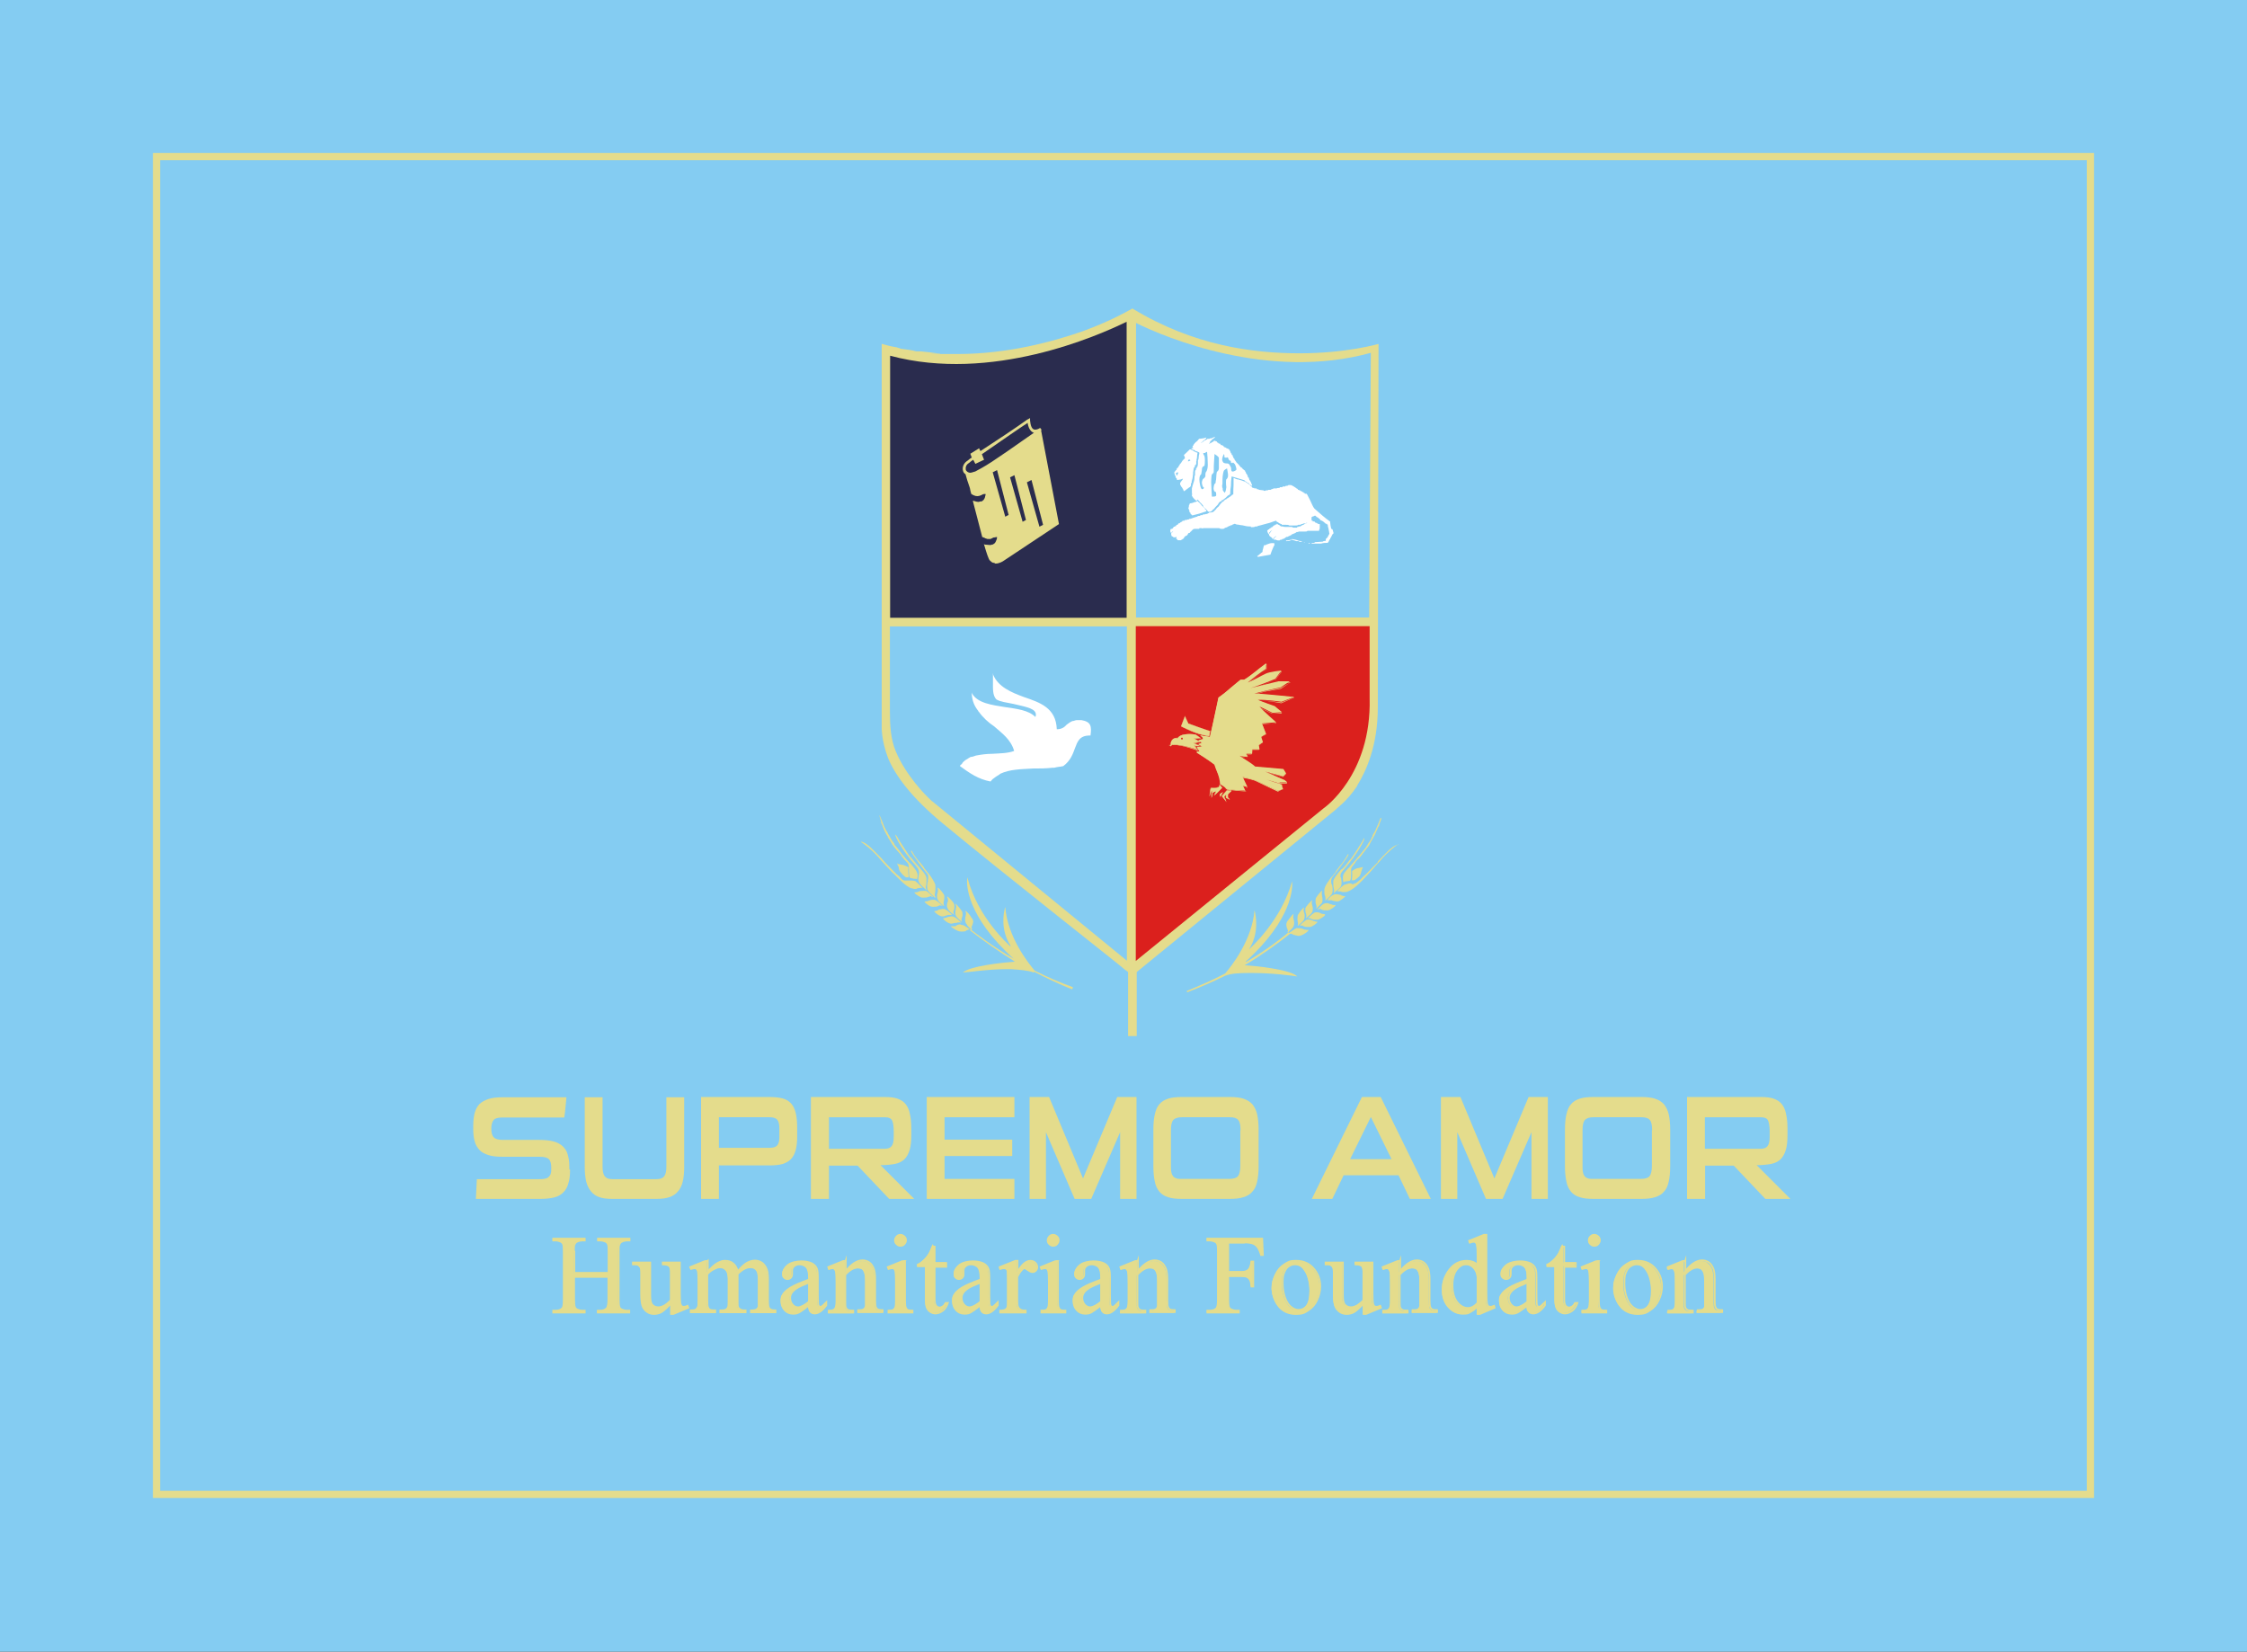 <?xml version="1.0" encoding="UTF-8"?>
<svg id="Camada_1" xmlns="http://www.w3.org/2000/svg" width="933" height="686.1" version="1.1" xmlns:xlink="http://www.w3.org/1999/xlink" viewBox="0 0 933 686.1">
  <rect x="0" y="0" width="933" height="686.1" fill="#808080" stroke="none"/>
  <!-- Generator: Adobe Illustrator 29.2.1, SVG Export Plug-In . SVG Version: 2.1.0 Build 116)  -->
  <defs>
    <style>
      .st0 {
        fill: #85ccf2;
      }

      .st1 {
        fill: #fff;
      }

      .st2, .st3, .st4 {
        fill: none;
      }

      .st5 {
        fill: #e4dc8c;
      }

      .st6 {
        clip-path: url(#clippath-1);
      }

      .st7 {
        fill: #84ccf2;
      }

      .st3 {
        stroke-width: 3px;
      }

      .st3, .st4 {
        stroke: #e4dc8c;
        stroke-miterlimit: 10;
      }

      .st8 {
        fill: #2a2c4e;
      }

      .st4 {
        stroke-width: .7px;
      }

      .st9 {
        fill: #db201d;
      }

      .st10 {
        clip-path: url(#clippath);
      }
    </style>
    <clipPath id="clippath">
      <rect class="st2" width="933" height="686.1"/>
    </clipPath>
    <clipPath id="clippath-1">
      <rect class="st2" width="933" height="686.1"/>
    </clipPath>
  </defs>
  <rect class="st7" width="933" height="685.8"/>
  <rect class="st3" x="65" y="65" width="803" height="555.5"/>
  <g class="st10">
    <path class="st5" d="M563.4,326.4c3.8-6.1,8.7-16.7,8.7-32.7,0-30.3.3-149.6.3-150.9,0,0-13.4,3.9-32.7,3.9s-44-3.1-69.5-18.6c-.2,0-7.6,4.7-20.8,9.5-12.1,4.2-30.9,9.4-51.9,9.4s-4.8,0-7.3-.3h-1.1c-2.2-.3-4.4-.6-6.7-.8h-1.9c-2.2-.6-4.3-.8-6.5-1.1-.5-.3-1.1-.3-1.7-.6-2.1-.3-4.1-.8-6.1-1.4h-.1v158.7s-.3,5.6,2.7,13.4c2.9,6.9,9.4,16.1,22.9,27.2,25.5,21.1,74.7,59.7,75.1,60.3l1.6,1.2v26.6h3.6v-26.6l82.7-67.5c0-.3,4.4-3.1,8.8-9.7M466.9,393.7h0c-1.2-1.1-46.5-36.9-70-56.3-12.5-10.3-18.3-20.5-21-27.8-2.9-7.4-2.9-12.5-2.9-12.7v-34.7h93.9v131.5ZM466.9,255.9h-93.9v-106.8c9.3,2.4,19.2,3.8,29.3,3.8,30,0,55.1-11.1,64.7-15.8v118.8ZM472.5,136c11.8,6.1,23.9,10.5,35.9,13.3,9.9,2.2,19.6,3.3,29.2,3.3,16.4,0,26.8-3.3,27.9-3.6,0,3-.3,64.6-.3,106.8h-92.7v-119.9ZM548.8,331.1l-76.3,62.6v-131.5h92.5v27.7c0,14.7-4.4,25.2-8,31.4-4.1,6.7-8.1,9.8-8.2,9.8"/>
    <path class="st0" d="M568.5,256.4l.7-109.9c-42.3,11.7-85.5-6.4-97.5-12.4v122.3h96.8Z"/>
    <path class="st1" d="M488.1,197.7q.1.3.1.5t.1.3h.2c.1.3.2.6.2.6v.2c.6,0,1-.2,1.4-.2s.6-.3,1-.3h.1c-.1.3-.3.5-.6.9-.4.5-.9,1-.4,1.9q.2,0,.2.3c0,0,0,.3.3.3,0,0,.1,0,.1.3h.1v.2q.2,0,.2.3h.1v.3h.2v.5h.3v.3l.2-.3c.3-.3.8-.5,1.1-.9.3,0,.4-.3.6-.3v-.2c.4,0,.6-.3.6-.3.3-.3.3-.6.3-.9v-.3c.1-.3.3-.6.3-.6q.1-.3,0-.3v-.2q.1,0,.1-.3c.3-.9.4-1.7.5-2.8v-.6c0-.2.2-.8.2-1.4.1,0,.1-.3.1-.3,0,0,0-.3.1-.3h.3v-.9h.3q.2-.3.2-.5h.1v-1.2h.1c0-.5,0-.8.2-1.4,0-.6.1-1.4.2-1.9v-.3h-.1c-.4,0-.8-.2-1.3-.5-.4-.3-1-.6-1.5-.8h-.3c-.8.8-1.7,1.7-2.4,2.3v.2c.1,0,.1.3.3.6,0,0,0,.3.1.6-.4.3-.7.6-1.1,1.1-.3.6-.7,1.1-1.1,1.5-.2,0,0,.2,0,.2q-.2.3-.3.3c-.1,0-.1.3-.1.3h-.1v.3c-.2,0-.3.3-.4.3-.2,0-.3.3-.3.3v.3c-.1,0-.1.3-.3.3h-.1v.2q-.2,0-.2.3h.1-.3q-.2.3-.2.5c0,.6.2.8.3,1.2.1,0,.1.3.1.3M493.6,190.8c.3,0,.4,0,.7.3-.1.3-.6.3-1,.5,0-.5.1-.5.3-.8M489.1,196.1c.4.2-.3.8-.3,1.4-.4-.3-.5-.6-.5-1.2.4,0,.7-.2.8-.2"/>
    <path class="st1" d="M552.8,219.6c-.3-.9-.4-1.9-.5-2.8v-.3h-.1c-2-1.4-3.9-3.1-6.4-5.3-.3-.3-.6-.9-.9-1.5-.6-1.3-1.2-2.7-2-4.1v-.3c-.1.3-.1,0-.3,0v-.3h-.6c-.1,0-.3,0-.3-.3h-.3s-.1,0-.1-.3h-.4v-.2c-.2,0-.5-.3-.7-.3-.3,0-.3-.3-.4-.3h-.4v-.2h-.4s-.1,0-.1-.3h-.1c-.2-.3-.3-.3-.4-.3h-.2s0-.2,0-.2h-.3v-.3h-.3c-.1,0-.2-.3-.4-.3-.6-.3-.9-.6-1.4-.6h-.6c-.1,0-.3,0-.6.3-.4,0-.9,0-1,.3h-.9q-.1,0-.3.3h-1c0,.3-.1.3-.3.3-.4,0-.7,0-1.1.2h-1.1c-.5.3-1.1.3-1.3.6h-1.1v.2h-.8c-.6.3-.7.3-1.1,0-.6,0-1.1-.2-1.7-.2-.5-.3-.7-.3-1.1-.3v-.3h-1v-.2h-.6q-.3-.3-.4-.3v-.3h-.2q-.1,0-.1-.3h-.4v-.3c-.9-.6-1.4-.9-2.1-1.4-1-.3-1.8-.6-2.7-.9-.7,0-1.3-.3-1.9-.6h-.2v.3c0,.9,0,1.9,0,2.7-.1,1.1-.1,2.2-.1,3.7-.6.3-1,.8-1.6,1.2-.2,0-.4.3-.7.5h-.3c0,.2-.2.2-.2.2h-.1q0,0,0,.3h-.5c-.1,0-.1.3-.1.3h-.3s-.1,0-.1.3h-.1s0,.3-.2.3h-.4c0,.3-.1.3-.1.3q-.2.3-.3.3t-.3.3c-.1.3-.3.3-.4.5-.3.6-.7.9-1.1,1.2-.2.3-.4.5-.6.8q-.2,0-.3.3c-.3.3-.4.3-.7.6-.3,0-.6.2-1,.2h-.6c-.1.3-.2.3-.4.3s-.3,0-.3.3h-.4c-.3,0-.4,0-.6.2-.1,0-.1-.2-.3,0h-.4c-.2,0-.3,0-.3.3h-.7c-.1,0-.2,0-.5.3-.5,0-.8,0-1.1.3-1,.3-2,.6-2.7.9h-.5c-.3.3-.4.3-.4.3h-.4c-.2,0-.3.2-.4.2h-.8v.3h-.9v.3h-.3s-.1,0-.1.3h-.3q-.1,0-.3.3h-.1l-.2.2h-.2c-.1,0-.3,0-.3.3-.1,0-.2.3-.2.3h-.4q-.1.3-.3.3v.3h-.4l-.2.2h-.3c-.1.3-.4.6-.7.9h-.3c-.1,0-.3,0-.4.3-.1.3-.1.5,0,1.1.2,0,.2.3.3.3s.3-.3.4-.6h.3c.2,0,.2-.2.3-.2q.1-.3.3-.3h-.2c0,.3-.1.3-.3.5,0,0-.2,0-.3.3-.3.3-.5.3-.5.6v.3c.1,0,.1.3.1.3v.3c.4.3.6.3.6.3q.2,0,.2.3h.7c.1,0,.4,0,.6-.3v.6s-.2,0-.2.3h.3q.1.3.5.6h1.3c.1,0,.3-.3.3-.3h.3c0-.3.1-.3.3-.3s.3-.3.4-.6c.1,0,.2-.3.4-.3,0-.3.2-.3.2-.3h.3c.1,0,.3-.3.6-.6,0-.3,0-.3.2-.3,0-.3.2-.3.2-.3h.3c.1,0,.3-.3.3-.3q.1-.3.3-.3c.4-.5,1-1.1,1.4-1.1h2c.1,0,.1-.3.1-.3h.9c.3,0,.4.3.7,0h6.7c.3.3.7.3,1.3.3s.5,0,.8-.3h.1c.2,0,.4-.3.6-.3h.3c.2-.3.7-.3.9-.6h.4q.2,0,.2-.3h.5c.2,0,.3-.3.4-.3.3,0,.6-.3.9-.3s.6.3.9.3c.7,0,1.4.3,2.2.3,1.1.3,2.2.5,3.2.5s.2.3.3.3h.2c1,0,1.2,0,1.8-.3h.7q.2,0,.2-.2c1.5-.3,2.9-.8,4.2-1.1,1.1-.2,2.2-.8,3.5-1.1.1.3.4.6.6.6h.2q.1.3.3.3s0,.2.2.2h.4v.3h.6v.3h1.6c.5,0,1.4,0,1.5.3h2.4c.5,0,1.1,0,1.4-.3h.9q.2-.3.5-.3h.3c.4-.3.7-.3,1.1-.3s.4-.2.6-.2h.4c-.4.2-1,.2-1.4.6-.3.3-.6.3-.9.3v.3h-.4c-.1.3-.2.3-.4.3h-.6q-.1.2,0,.2h-.5c-.2,0-.2.3,0,.3h-1.7c-.1,0-.4-.3-.6-.3h-2c-.7,0-1.5,0-1.7-.2h-.4q-.6,0-.7-.3h-.1c-.2-.3-.7-.5-.9-.5-.1-.3-.3-.3-.4-.3h-.1v.3h-.5s-.2,0-.2.3h-.3c-.1,0-.3.3-.4.3h-.1c0,.3-.1.3-.1.3-.1,0-.3.2-.3.2h-.3c0,.3-.2.3-.2.3-.1,0-.2,0-.4.3h-.3v.3h-.4c0,.3-.1.3-.1.3-.2,0-.4,0-.3.3.1.3.1.5.1.5.2.3.2.6.5.9h.1v-.3s.1,0,.1-.3c.3-.3.5-.5.7-.8.3,0,.4-.3.7-.3h-.1c-.3.3-.6.5-.7.8-.3.3-.4.6-.7.9.1.6.3.9.7,1.1.1,0,.3.3.4.3h.1q.1,0,.1.3c.1,0,.1.3.4.3.3-.3.4-.6.7-.9.2,0,.5-.3.6-.3h.1c-.1,0-.1.3-.3.3s-.3.3-.5.3v.3c-.1,0-.4.3-.3.3,0,.3.1.3.3.3h.6c.4.3.8.3,1.3.3h.2c.1-.3.5-.3.6-.3h.4c0-.3.1-.3.1-.3.3,0,.6,0,.9-.3h.1c.3-.3.7-.6,1-.6h.3c.3-.3.6-.3,1-.5.3-.3.6-.3.7-.3v-.3c.6,0,.8-.3,1-.3s.4-.3.6-.3h.1c.2-.3.3-.3.3-.3h.6c.1-.2.3-.2.3-.2h2.7c.4,0,.7,0,.9-.3h4.8v-.3c.3-.3.3-.8.3-1.4v-1.1h-.6s-.1-.2-.3-.2h-.1s-.1-.3-.3-.3h-.4s-.2-.3-.3-.3-.1-.3-.3-.3h-.6s0-.3-.1-.3h-.3q-.1-.2-.1-.6c-.1,0-.1-.3,0-.3v-.6c.1,0,.4-.3.7-.3s.4-.3.8-.3c.3.3.5.3.6.6.3,0,.6.3.7.3,0,0,.1,0,.1.3h.4s.1,0,.1.3q0,0,.2.3.1,0,.3.2c.3,0,.6.3.7.3.3.3.6.3.7.6.1,0,.3,0,.3.3.2,0,.2,0,.4.2h.4v.3h.3c0,.5.1,1,.3,1.6.1.6.3,1.4.4,2.2,0,.3-.3.3-.3.6q-.1,0-.1.3h-.1c-.1,0-.1.3-.1.3q-.1,0-.1.3h-.2c0,.3-.2.3-.2.3-.1.3-.3.3-.4.3v.6c0,0,0,.3-.2.3-.4,0-.7,0-1.1.3-1,0-2.1.2-3,.2s-.2.3-.2.3h-1.1c-.1,0-.3,0-.3.3h-.1,4.1c.8-.3,1.8-.3,2.7-.3.3-.3.3-.5.4-.5,0-.3.1-.3.3-.6,0,0,0,0,0-.3h.3c0-.3.1-.6.1-.6h.1c.2-.3.3-.6.4-.8.3-.6.4-.9.8-1.1v-.3c-.1-.5-.3-.8-.4-1.4"/>
    <path class="st1" d="M500.4,211.4h-.1v-.5c-.3,0-.4-.3-.6-.3-.3-.3-.4-.5-.6-.5-.1-.4-.3-.4-.4-.6-.1,0-.3-.3-.4-.5-.1,0-.2-.3-.4-.3-.2-.3-.3-.3-.3-.3q-.1,0-.1-.3h-.3c-.1,0-.4,0-.5.3h-.4c-.8.3-1.5.6-2.2.6h-.1c0,.5-.1.5-.3.7,0,.6-.1.9-.3,1.5h.2v.3c.1,0,.1.3.1.3h.1q.1.3.1.6v.3q.3.2.4.2v.3c.1,0,.1.3.1.3q.2,0,.3.2h.2q0,.3.1.3h.1c1.1-.3,2.1-.5,3.1-.8.9-.3,1.7-.6,2.7-.9.2-.6-.3-.6-.4-.8"/>
    <path class="st1" d="M541.9,225.2h-.3c-.9-.3.3.3.3,0"/>
    <path class="st1" d="M529.2,225.5h-.9c-.9,0-1.6.3-2.4.6-.4.3-.7.3-1.1.3v.3c-.2.2-.2.8-.3,1-.2.6-.3.9-.3,1.5-.4.2-.7.5-1,.8-.1,0-.4.3-.7.6h-.2v.2h-.3c.1.4.3.4.3.4h.2c2-.4,3.5-.6,5-.9.3-.9.6-1.7,1-2.6.2-.3.2-.5.3-.8l.2-.2c.1-.3.3-.6.1-.9v-.3Z"/>
    <path class="st1" d="M543.9,225.5h-.3c-.8,0,.3.6.3,0"/>
    <path class="st1" d="M539.8,224.6h-.3c-.3,0-.6-.3-.9-.3-.7-.3-1.5-.3-2.2-.5l-.2.3c-.6,0-1,.3-1.6.3h-.6v.3c-.1,0,0,0,0,0,.7,0,1.3,0,1.8-.3.3,0,.4-.3.7-.3.6.3,1.1.3,1.7.6h1c.4.3.7.3.7.3h.8,0c-.3-.3-.4-.3-.9-.3"/>
    <path class="st1" d="M495.5,186.8h.4q0,.3.2.3h.3v.3h.6c.4.3.8.3,1,.6,0,.6-.2.9-.2,1.1-.1.5-.1,1.1-.1,1.4h-.1v.3q-.2.3-.2.5v1.4c-.1.3-.1.6-.1.8,0,0-.1,0-.1.3h-.2c-.1,0,0,.3,0,.3h-.1c0,.3-.1.3-.1.3,0,0-.2,0-.2.3v.3q-.1.3-.3.3c-.1.2-.1.6-.1,1.1v.8c0,.3-.2.3-.2.6,0,.5-.1,1.1-.1,1.4-.1.6-.3,1.1-.4,1.4-.3.9-.4,1.4-.6,2.2v1.7c.1.3.1.8,0,1.5h.1c.5.9,1.1,1.4,1.8,2h.1s0-.3.2-.3c0-.3.1-.3.1-.3.3.3.7.6,1,1.1h0c.2.3.5.3.6.6.3.2.4.5.7.8q.1,0,.1.4c.1,0,.1.3.3.3.2.3.3.3.4.3.1.3.3.3.3.3.3.3.3.5.5.5.3.5.5.8.9.8h.3c.5,0,.8-.3,1.1-.6,0,0,.2-.3.3-.3,0-.2.1-.2.3-.2.3-.3.4-.6.7-.9,0,0,.1,0,.3-.3.3-.4.7-.6.8-.9.1-.2.4-.8.7-.8,0-.3.1-.3.3-.3h.3c0-.2.1-.2.1-.2,0-.3.1-.3.1-.3h.3q.2,0,.3-.3h.1c.7-.5,1.4-1.1,1.9-1.7.3,0,.6-.3.9-.6,0-1.1.1-2.3.3-3.4,0-1.4.1-2.5.3-3.9,1.7.5,3.5,1.1,5.3,1.6.2.4.6.6.7.6h.1c.2.2.3.2.3.5h.6c0,.3.1.3.1.3.3.3.4.3.6.6h.3c.1.3.3.3.5.3,0-.3,0-.5-.3-.9-.1-.5-.4-1-.7-1.4l-.2-.2v-.3h-.1v-.3c0-.3-.2-.3-.2-.3h-.1q-.2-.2-.2-.5c-.1-.3-.1-.6-.3-.6,0-.3-.2-.3-.2-.5q-.1,0-.3-.3v-.3c-.1,0-.1-.3-.3-.3v-.3c-.1-.2-.4-.2-.7-.6-.2,0-.3-.3-.4-.3-.1-.3-.3-.5-.6-.5-.7-.9-1.4-1.7-2.1-2.3v-.3h-.2c0-.3-.1-.3-.1-.3h-.1q0-.3-.2-.3c0-.3-.1-.3-.1-.3v-.3h-.3q0-.3-.1-.3v-.3s-.2,0-.2-.3h-.1v-.3q0,0,0-.2h-.3c-.1,0-.1-.3-.1-.3v-.3h-.2q-.1,0-.1-.3h-.1q0-.2-.1-.2v-.3c-.1,0-.1-.3-.1-.3h-.2v-.3c-.3-.3-.4-.3-.4-.5h-.1c-.3,0-.6-.3-.9-.3q-.1-.3-.3-.3h-.2c-.2-.2-.4-.2-.5-.2q0-.3-.1-.3h-.1q-.1-.3-.3-.3h-.2s0,0,0-.2h-.6c0-.3-.1-.3-.1-.3,0,0-.2,0-.2-.3h-.6c0-.3-.1-.3-.1-.3h-.3s-.1,0-.1-.3h-.2s0,0,0-.3h-.2c-.2,0-.5-.3-.8-.3h-.3v.3h-.3q-.1.3-.3.3c-.3,0-.4.3-.4.3h-.5c0,.3-.1.3-.1.3h-.4q0,0,0,.3c0-.3,0-.5.2-.5.2-.3.3-.6.4-.9.3,0,.5-.3.7-.6.4-.3.7-.5,1.1-.8v-.3h-.1c-.4.3-.9.3-1.2.6h-.6q-.1,0-.3.2h-.8c-.2,0-.2.3-.3.3h-.2c-.2,0-.2.3-.2.3h-.4c-.2,0-.2.3-.3.3h-.2c0,.3-.1.3-.3.3s-.3.3-.4.3c-.2.3-.4.3-.6.3.3,0,.4-.3.7-.6.2,0,.3-.3.4-.3.1-.3.3-.3.4-.3.3-.3.7-.5,1-1.1h.2-.2c-.6,0-1,.3-1.4.3s-1,.2-1.7.2c-.4.5-.9,1.1-1.4,1.4-.3.3-.6.6-.7.8-.2.3-.3.3-.3.6-.1,0-.3.3-.3.3-.1.3,0,.5.2.5v.3c.1,0-.2,0-.2,0h-.4c-.1,0-.1.3-.1.3h.1c.1,0,.3.3.4.3M508.3,188.5h0v.3c.1,0,.1.5.1,1.1h.4c.2.3.3.3.5,0h.4l.3.3c0,.6.6,1.1.8,1.1h.2c.1,0,.1.3.1.5v.3h.3c.1,0,.1.2.1.2.2,0,.3,0,.3-.2h.3q0,0,.2.2l.3.3c.4.3.8,2,.8,2.3s-.9.9-1.6.9-.6-1.2-.6-1.4-.6-1.4-.9-1.7c-.3-.3-.9-.3-1.3-.3s-.7-.2-.8-.2c-.2,0-.6-.6-.7-1.1-.2-.6.4-2.2.7-2.5M507.4,201.9c0-.3.2-.6.2-1.2v-1.4c0-1.9.4-3.6.6-3.9.1-.2,1.1-.9,1.3-.9,0,.3.5,2.3.4,3.1,0,.8-.6,1.4-.7,1.4-.2.2-.2,2,0,3.3l-.3,1.7c0,0-.2,0-.2.3v.3h-.1s-.1,0-.3-.3l-.3-.3q-.3-.3-.3-.8v-.3q0-.3-.2-.5v-.3c-.1,0,0,0,0-.3M503.2,196.9c.3,0,.4-.2.6-.6h.1c.1-.3.1-1.7.1-2.8s.3-4.5.3-5c.4.3,1.8,1.1,1.8,1.7v4.2c0,.9-.6,1.4-.7,1.4-.3,0-.4,2.5-.4,2.5,0,.6-.1.9-.1,1.1-.1,0-.1.4-.1.4,0,.5-.1,1-.3,1-.4,0-.6,1.7-.6,2,0,.6.3,1.4.7,1.4s.4.8.4,1.4-.8.6-1.4.6h-.4c0-.3-.3-4.2-.3-5.9s.2-3.3.3-3.3M498.7,196.9c.1,0,.1-.2.3-1.4.1-.6.1-.9.1-1.1.2-.6.7-.9.9-.9.3,0,.3-2.5.3-2.5,0,0,0-1.7-.4-2-.1,0-.3-.6-.3-.9h.7l.2-.2h.1s.4-.3.6-.3c.1.3.3,3.9.3,5.4s-.4,2.5-.6,2.8c-.1,0-.3.3-.4,1.1v.9c-.2.5-.9,1.1-1,1.1-.3.3-.6,1.6-.4,1.9,0,.3.1.3.1.6.2.6.3.9.6.9,0,.3.1.3.1.3-.1.2-.3.5-.6.5h-.2c-.6,0-1.1-2.8-1.1-4.1s.5-2,.7-2"/>
    <path class="st0" d="M467.9,260.1v138.8l-81.2-66.5c-2.7-2.4-10.6-10.6-14.7-20.3-2.2-5.2-2.5-10.8-2.5-17.1v-34.9h98.4Z"/>
    <path class="st1" d="M448.9,299h-1.8c-.6,0-1.1.4-1.8.4-.8.3-1.6.9-2.4,1.5-.9,1-2,1.9-4.1,1.9-.3-8.9-7-11.1-13.7-13.4-5.2-1.9-10.6-4.2-12.7-9.2v-.6c-.1,0-.1.6-.1.6v2.9c0,2.8-.2,5.6,1.4,7.3,1.6,1,4.3,1.3,7.2,1.9,4,1,8.1,1.6,9,3.5.3.6.3,1.3,0,1.9-2.7-2.8-7.8-3.4-12.6-4.1-5.5-.9-11.4-1.6-13.7-5.7v-.3c-.1,0-.1.3-.1.3.1,3.2,1.2,5.4,2.7,7.3,0,0,0,.3.2.3,1.8,2.5,4,4.5,6.4,6.1,3.3,2.9,6.9,5.4,8.3,10.2-2.6,1-5.9,1-9.2,1.2-2.2,0-4.5.3-6.5.7h-.1c-.8.3-1.6.6-2.3.6-.5.4-.8.4-1.1.7-.5.3-1.1.6-1.4.9-.5.4-.8.7-1.1,1.3-.2.3-.7.3-.8.9,4,2.9,7.5,5.4,12.7,6.4.5-.6.8-1,1.3-1.3.3-.3.5-.3.8-.6.4-.3,1.1-.7,1.6-1,.2-.3.3-.3.3-.3,4-1.9,8.6-1.9,13.7-2.2,2.6,0,5.2,0,7.9-.3h.8c1.3-.4,2.6-.4,3.8-.7,3-2.2,4-5.1,4.8-7.3,1.1-2.9,1.9-5.4,6.2-5.4h.3c.5-3.8.3-5.7-3.8-6.4"/>
    <path class="st5" d="M538.9,384.1v.3c0,0,.1,0,.1,0,.1-.3,2-1.6,2.4-2.5.6-1.4.3-2.5,0-3.1v-.2c-.3-.6,0-1.4.1-1.7v-.3c.1,0-.1.3-.1.3-.4,0-2.6,2.8-2.6,3.4-.1,1-.1,1.6,0,2.2.3,1.1.1,1.4,0,1.7"/>
    <path class="st5" d="M546.6,382.7c-.4,0-.9-.3-1.2-.3h-.1c-.4-.3-1.1-.6-2-.6s-.7,0-1.1.3c-.5.3-1.8,1.4-2.6,2.2v.3c-.1,0,.2-.3.2-.3h.5c.3,0,.6,0,1,.3.7.3,1.1.3,2,.3h.6c.9,0,3.2-1.7,3.2-2.2h-.3Z"/>
    <path class="st5" d="M542.3,381v.3c-.1,0,0,0,0,0,.9-.8,2.2-1.9,2.5-2.5.6-1.4.2-2.5,0-3v-.3c-.3-.5-.1-1.3.2-1.6h-.2c-.4,0-2.8,2.8-2.8,3.3,0,1.1,0,1.7.3,2.2.3,1.1,0,1.4,0,1.6"/>
    <path class="st5" d="M550.1,379.6c-.4,0-1-.2-1.3-.2h-.1c-.4-.3-1.1-.6-1.9-.6h-.2c-.3,0-.7,0-1,.3-.7.3-2.1,1.7-2.6,2.2l-.3.3.3-.3h.7c.2,0,.5,0,.9.3.6.3,1.1.3,1.9.3h.5c.9,0,3.3-1.6,3.3-2.2h-.3ZM550.1,379.9c0-.3.1-.3.1-.3v.3Z"/>
    <path class="st5" d="M546.4,377.4h-.2.3c.6-.6,1.9-2,2.4-2.5.5-1.1.1-2.5,0-3.1v-.2c-.2-.6,0-1.4.1-1.7h-.1c-.4,0-2.6,2.8-2.6,3.3-.1,1.1-.1,1.7.2,2.5.3.8.1,1.1,0,1.7"/>
    <path class="st5" d="M554.3,375.8c-.6,0-1.1,0-1.4-.3h-.1c-.4,0-1.1-.5-1.9-.5s-.8.2-1.1.2c-.7.3-2.1,1.7-2.6,2.2l-.2.3h.3c.1-.3.4-.3.6-.3s.5,0,.9.3c.7.3,1.1.3,2.1.3h.4c1,0,3.2-1.7,3.2-2s0-.3-.1-.3"/>
    <path class="st5" d="M558.3,372.1c-.6,0-1.1-.3-1.4-.3v-.2c-.5,0-1.3-.3-2.1-.3s-.7,0-1.1.3c-.6,0-1.8,1.1-2.6,2.2h-.1,1.9c.6.3,1,.3,2,.5h.5c.9,0,3.2-1.9,3.2-2.2h-.1Z"/>
    <path class="st5" d="M542.3,386h-.7c-.5-.3-1.3-.6-2.3-.6h-1c-.7.3-2.2,1.4-3.1,2l-.3-.3c.9-.8,1.4-1.4,1.7-1.7.1-.3.5-.5.5-.8.5-1.2.2-2.2,0-3.1-.3-.8,0-1.4,0-2h0c-.3,0-1.8,2-2.4,2.8-.4.5-.6,1.1-.6,1.7.1.9.2,1.3.5,1.9,0,.3.2.3.2.6,0,0-.2.3-.2.5v.3c-.1,0,.2-.3.2-.3v.3c-1.3,1.1-7.7,6.4-17.5,12.2v-.3c19.5-17.7,19.5-30.8,19.2-33.3v-.6.6c-4.4,16.1-17,27.5-17.9,28.3,4.3-6.6,2.9-14.1,2.3-16.3v-.3c0,0,0,.3,0,.3-1,12.5-9.6,23.3-12.2,26.3-5.3,2.8-10.5,5-16,7.3l.3.5c5.1-2,10.4-4.2,15.8-6.9h.1c2.3-.9,5.6-1.1,9.6-1.1h1.4c8.2,0,16.8,1.1,18.5,1.4h.3l-.3-.2c-3.1-2.7-17.4-4.2-21.6-4.4h-.2.2c6.6-3.9,13.2-8.6,18.5-12.8.1,0,.2-.3.2-.3h.2-.2.3c.3,0,.6,0,1,.3.7.3,1.1.3,2.2.6h.3c1.4,0,4.1-1.9,4.1-2.5h-1.1Z"/>
    <path class="st5" d="M556.9,361c-1,1.1-3.3,3.9-3.3,5v.3c0,1.1,0,1.7.2,2.5.3.8.1,1.4,0,2l-.2.2.3-.2c.6-.6,2.5-2,2.9-2.8.5-1.4.1-3,0-3.6l-.2-.2c-.1-.9,0-1.7,1.4-3.1,5.5-6.4,8.6-12.2,8.5-12.8v-.3h0s-.2,0-.6.9c-.7,1.3-4.1,6.6-5,7.7l-.6.6c-.8,1.1-2.3,3.1-3,3.6l-.3.2Z"/>
    <path class="st5" d="M580.6,350.8h-.5c-2.2.6-4.8,3.6-8,6.9v.3c-2.1,1.9-4.2,4.5-6.4,6.3-.4.4-.7.9-1.1,1.1-1,.8-1.5,1.4-2.1,1.4s-.2.3-.2.3h-1.1v-.3h-1.2c-.6.3-1.1.3-1.7.5-.6.3-2.2,1.7-2.9,2.5l-.2.3h.7c.3,0,.7,0,1.5.3h1c.4,0,.8,0,1.4-.3,2.2-.8,5.1-3.6,7.6-6.4.6-.6,2.4-2.5,4.3-4.8.8-.8,1.8-1.9,2.5-2.8,1.8-2,5.2-4.9,6-5.3.3,0,.4-.3.6-.3h.2-.3Z"/>
    <path class="st5" d="M563.9,355.8c-.7,1-3.4,3.9-3.8,4.5-.4.3-2.2,2.2-2.4,3.2-.1.4-.1.6-.1.6v.2c0,.9.1,1.7.2,2,.2,0,.3,0,.6-.3.8,0,1.9-.3,2.2-.3.4-.8.4-1.6.4-3v-.6c-.1-1.1.1-1.9.4-2.2.3-.3.6-.8,1.1-1.4l.3-.3v-.3c.5-.6,1-1.2,1.4-1.4l.7-.8c1-1.4,2.8-3.6,3.6-4.7.4-.9.8-1.7,1.3-2.5.2-.5.7-1.1.9-1.6.5-.9,1.1-2.6,1.5-3.4l.2-.3c0-.2.2-.2.2-.2,0-.5.4-1.4.9-2.8v-.6h-.2l-.2.3c0,.3-1.3,3.3-1.8,4.4-.3.9-1,1.7-1.4,2.6,0,.2,0,.2,0,.5-.2,0-.3.3-.3.3,0,.3-.8,1.7-1.7,2.8v.2c-.4.6-.7.9-.7,1.1-.2.3-1.2,1.4-2.9,3.6l-.3.3Z"/>
    <path class="st5" d="M561.1,365.5h1.2c.3,0,1.5-1.1,2.1-1.6.6-.6.7-1.7.9-2.2.3-.8.4-1.4.7-1.7l-2.8.6c-.7.3-1.5.8-1.8,1.1,0,.3.2,1.1-.1,3.9h-.1Z"/>
    <path class="st5" d="M550,374.1h-.1.3c.5-.5,2.5-2.2,2.9-3.1.5-1.4.1-2.8,0-3.6l-.2-.2c-.1-.3-.5-2,.4-3.1,1-1.1,6.7-8.6,6.6-9.2,0,0,0-.3-.1-.3,0,0-.3.3-.6.9-.7,1.3-2.6,3.9-3,4.2-.2.3-.8,1.1-1.5,2v.3c-.8.8-1.5,2-1.9,2.2-.8,1.1-2.9,3.8-2.9,5.3v.3c0,1.1,0,1.7.3,2.2.3,1.1.2,1.7,0,2.2"/>
    <path class="st5" d="M396.9,377.4c-.1.6-.5,1.7,0,2.8.3.8,2.1,2.2,2.4,2.5l.3.3-.2-.3c-.1-.3-.3-.8,0-1.7.3-.5.3-1.1.2-2.2,0-.5-2.4-3.3-2.8-3.6v.3c.1.3.4,1.1.1,1.7v.3Z"/>
    <path class="st5" d="M397.1,383.3c.3-.3.7-.3,1-.3h.6l.3.3v-.3c-.8-.9-2.1-2-2.7-2.2-.5-.3-.7-.3-1.1-.3-.9,0-1.5.3-2,.3v.2c-.7,0-1.1.3-1.5.3h-.1c0,.6,2.2,2.2,3.2,2.2h.5c.9-.3,1.2-.3,1.9-.3"/>
    <path class="st5" d="M393.5,374.4c-.2.6-.6,1.7,0,2.8.3.9,1.8,2.2,2.5,2.5l.2.3v-.3c-.3-.2-.5-.8-.2-1.6.3-.6.3-1.1.3-2.2s-2.4-3.3-2.8-3.6h-.2v.3c.2.3.4.8.3,1.7v.2Z"/>
    <path class="st5" d="M393.6,379.9h1.8-.1c-.4-.5-1.8-1.9-2.7-2.2-.2-.3-.7-.3-.9-.3h-.2c-.6,0-1.4.3-1.8.3l-.3.3c-.3,0-.8.3-1.2.3h-.3c0,.5,2.2,2.2,3.3,2.2h.5c.8-.3,1.3-.3,1.9-.6"/>
    <path class="st5" d="M389.4,370.5c-.3.5-.6,1.9,0,3.1.1.5,1,1.4,2.4,2.5h.3l-.2-.3c-.1-.3-.2-.6,0-1.7.2-.5.2-1.1.2-2.2,0-.5-2.2-3.3-2.7-3.3h-.2c.2.3.4,1.1.2,1.6v.3Z"/>
    <path class="st5" d="M390.5,376h.5l.3.3v-.3c-.9-.8-2.1-1.9-2.8-2.2-.2-.2-.7-.2-1.1-.2-.8,0-1.5.2-2,.5h0c-.6.2-1,.2-1.4.2h-.1c0,.6,2.2,2.2,3.2,2.2h.6c.8,0,1.2,0,1.9-.3.4-.3.7-.3,1-.3M384,374.4h0v.3-.3Z"/>
    <path class="st5" d="M386.4,372.1h.1c.1,0,.4.3.5.3h.3v-.3c-.4,0-1.9-1.9-2.8-2.2h-1.1c-.9,0-1.5,0-1.9.3h-.1c-.5.3-.9.3-1.4.3s-.2.3-.2.3c0,.2,2.2,1.9,3.2,1.9h.4c1,0,1.4,0,2-.3.5,0,.8-.3.9-.3"/>
    <path class="st5" d="M445.5,409.9c-5.2-1.9-10.7-4.2-15.9-6.9-2.6-3.1-11.2-13.8-12.2-26.4v-.3.3c-.7,2.2-2.1,9.4,2.2,16.1v.3c-1-.9-13.4-11.9-17.8-28.2l-.2-.6v.6c-.3,2.5-.3,15.5,19.3,33.3-9.4-5.6-15.6-10.5-17.5-11.9v-.3h.2v-.3c-.1,0-.2-.3-.2-.5v-.3c.4-.6.5-1.2.7-2,0-.6-.3-1.4-.7-1.7-.5-1.1-2.1-2.8-2.4-2.8h-.3.1c.2.3.5,1.1.2,1.6v.3c-.2.5-.5,1.9,0,3,0,.3.3.3.4.6.2.5.7,1.1,1.7,1.9l-.2.3c-.9-.6-2.4-1.7-3.1-1.9-.4,0-.7,0-1-.3-1,0-1.8.5-2.2.8h-1.8c0,.3,2.7,2.2,4.2,2.2h.3c1.1,0,1.5,0,2.2-.6.5,0,.7-.3,1-.3h.3v.3h-.2.2s.1.3.2.3c5.4,4.2,12,8.8,18.4,12.8h.2-.2c-4.3.3-18.5,1.7-21.6,4.5h-.2.2c1.6,0,10.3-1.4,18.5-1.4h1.4c4,.3,7.2.5,9.5,1.4l.2-.3c5.4,2.8,10.7,5.3,15.8,7.3l.3-.8Z"/>
    <path class="st5" d="M381.7,362.7h-.1c-.1.8-.6,2.2,0,3.6.4,1.1,2.3,2.5,2.8,3.1l.3.3v-.3c-.4-.6-.4-1.2-.1-2,.1-.8.1-1.4.1-2.5v-.2c0-1.4-2.5-3.9-3.3-5l-.3-.3c-.5-.6-1.8-2-2.6-3.1-.3-.3-.6-.5-.7-.8l-.3-.3c-.7-1.1-4.3-6.3-5-7.8-.3-.3-.5-.8-.6-.8h-.1c-.2.8,2.9,6.7,8.4,12.8,1.4,1.6,1.5,2.5,1.4,3.3"/>
    <path class="st5" d="M380.1,369.1c.3,0,.6,0,.8-.3.9,0,1.3-.2,1.6-.2s.3,0,.4.2h.1v-.2c-.3-.3-2.1-2.2-3-2.8-.6,0-1-.2-1.7-.2h-2.7c-.6,0-1.2-.5-2.1-1.6-.4-.4-.7-.6-1.1-.9-2.2-2.2-4.5-4.5-6.4-6.7-3.2-3.3-6-6.4-8.2-6.9h-.7.3s.1,0,.4.3c.7.3,4.3,3.3,6.1,5.2,2.6,3.1,6.1,6.7,6.8,7.5h.1c2.5,2.5,5.3,5.5,7.5,6.3.6,0,1,.3,1.4.3h.1Z"/>
    <path class="st5" d="M365.8,341.4v.3c.1,0,.1.3.3.3.4,1.1,1,2.8,1.5,3.6.3.6.5,1.1,1,1.7v.3c.6.8.9,1.4,1.3,2,.5,1.1,1.8,2.8,3.9,5l.4.6c.2.5.9,1.1,1.2,1.6l1.6,1.7c.4.8.4,2,.4,2.5v.5c0,1.4,0,2.2.4,3,.3,0,1.4.4,2.3.4s.4.2.6.2h.1v-.2c.3-.9.3-2,0-2.5-.3-1.1-2.1-3.1-2.5-3.6-.5-.3-3.1-3.3-3.8-4.2l-.2-.3c-.8-1.1-2.6-3.3-2.9-3.6,0-.4-.3-.6-.6-1.1l-.4-.5c-.8-1.4-1.4-2.5-1.4-2.5,0,0-.3-.2-.4-.8-.4-.5-1-1.6-1.4-2.5-.4-1.1-1.7-4.2-1.8-4.4,0-.3-.1-.3-.1-.3h-.1v.3c.4,1.4.7,2.5.8,2.8"/>
    <path class="st5" d="M377,360h0c-.4-.3-1.1-.5-1.8-.8l-2.6-.5v-.3c-.1,0-.1.3-.1.3.3.5.5,1.1.7,1.4v.3c0,.3.3,1.4.9,1.9.5.8,1.6,1.7,2.1,2h1.1c-.1-1.1-.3-3.3-.1-3.9v-.3Z"/>
    <path class="st5" d="M385.4,365.7l-.2.3c-.1.8-.5,2.2,0,3.6.4.9,2.1,2.2,2.9,3.1h.3v-.3c-.3-.5-.4-.8-.1-1.9.1-.6.1-1.4.1-2.3v-.5c0-1.1-2-3.9-2.8-5-.4-.3-1.1-1.4-1.8-2.2l-.3-.6c-.7-.8-1.2-1.4-1.4-1.7-.4-.3-2.4-2.8-3.1-4.2-.3-.5-.4-.8-.6-.8h-.1v.3c-.1.5,5.5,8,6.5,9.1.7.7.8,1.6.4,3"/>
    <path class="st9" d="M471.6,260.1v138.9l78-63.4s19.9-13.6,19.1-45.7v-29.9h-97.1Z"/>
    <path class="st5" d="M502.1,305.6h-.1c-4.8-.2-11.5-4-11.6-4h-.1.1l1.6-4.4,1.4,3.2c.5.2,6.2,2.3,9.1,3.2-.1.3-.1.5-.1,1-.1.2-.1.8-.3,1M490.5,301.6c.6.3,7,3.5,11.5,3.8.1-.2.1-.5.1-.8.1-.5.1-.8.3-1-3-1-9-3-9-3.2h-.1l-1.3-3-1.5,4.2Z"/>
    <path class="st5" d="M507.4,327.1c-.3-.5-.6-.8-1-1.2-.1,1.5-1.9,1.2-3.5,1.2-.5,1-.6,3.5-.6,3.5,0,0,.6-2.5,1.2-2.3-.5.5-.3,2.8-.3,2.8,0,0,.4-1.3.3-2,.6,0,.9-.5,1.5-.8-.3.8-.7,2-.7,2,0,0,2.1-2,3.1-3.2"/>
    <path class="st5" d="M517.4,328.5h-.1s-5.3-.5-7.8-1c-.2,0-.5-.3-.8-.5-.6-.5-1.2-1.3-1.9-1.5-.2-2.2-.8-4-1.5-5.7-.3-.8-.7-1.5-.9-2.5-2.4-1.8-7.4-5-7.5-5v-.3c-.1,0,1.4,0,1.4,0l-1.3-2h2.2l-1.7-1,1.5-.5-1.4-1c.1,0,1.3-.5,2-.5,0-.8-1.1-1.5-1.1-1.5l-.4-.2,4.3.8c.2-1,2.5-11,3.6-16.5,1.8-1.2,3.4-2.5,5-4,1.4-1,2.6-2.2,4.1-3.2h1.5c1.7-1,3-2.2,4.5-3.2,1.5-1.2,3-2.5,4.6-3.5h.2v2.3h-.2c-2.6,2-5,3.7-7.2,5.5,1.8-.8,3.4-1.5,5-2.5.6-.2,1.4-.7,2-.9,1.8-1,6.4-1.3,6.6-1.3h.1-.1l-2.6,3.5s-5.1,2.2-8.9,3.5l10.2-2.5h5l-.2.2-3.8,2.5-6.8,1.2c-1.4.5-2.6.8-3.8,1,5.3.3,15.8,1.3,16,1.3l.2.2h-.2l-5.2,2.3c0,0-5.2-1.1-8.7-1.1h-.9c2,.8,6.6,2.6,6.7,2.6l3.2,2.8h-4.2s-3.6-1.8-5-2.3c1.7,2,6.6,6.2,6.7,6.2v.2c.1,0-.1,0-.1,0l-5.7.2,1.7,4.3-2,1.3.6,2.2-1.6,1.2v1.8c.1,0-2.8,0-2.8,0,0,.3,0,1.3-.2,1.8h-2.3c0,.2.4.7.5,1h.1v.3c.1,0,0,0,0,0-.5.2-1.7,0-2.5-.3-.4,0-.6,0-.7-.2.7.7,1.6,1.2,2.5,1.7,1.2,1,2.6,1.8,3.8,2.8h.3l11.4,1,1.2,1.8-1.2,1.3-6.7-1.8,7.2,3.3,1.2,1.2h-3.3l-5.7-1.8c1.6.8,6.6,2.2,6.7,2.2l.6,2h-.2l-2,1-8.8-4.2c-1.4-.8-5.2-1.5-5.8-1.5l1.9,4.3v-.3c-.1,0-1.7-.5-1.7-.5l1,2.3ZM516,322.6h.1s4.5.8,6.1,1.8l8.6,4,1.9-.7-.4-2c-.6,0-6.1-1.5-7-2.2l-.3-.3h.5l6,1.7h2.9l-1.1-.9-7.9-3.5,7.5,2,1-1.3-1.2-1.5-11.2-1.2h-.5c-1.1-1-2.4-1.8-3.6-2.4-1-.8-2-1.3-2.9-2h-.1,1.2c.6.2,1.4.5,1.9.5s.4-.3.5-.3c-.3-.2-.6-.8-.6-1h2.2c.1-.8.3-1.8.3-1.8v-.2h2.9v-1.8c-.1,0,1.4-1,1.4-1l-.5-2.2,1.9-1.5-1.7-4h.1l5.7-.5c-.7-.8-5.2-4.5-6.7-6.5h-.3.3c1.3.5,5.1,2.3,5.4,2.5l3.7-.3-3-2.5c-.2,0-5.2-1.8-7-2.3l-.2-.3h1.5c3.4,0,8.3.8,8.7.8l4.9-2c-1.8-.2-11.5-1.2-16.1-1.5h-.5.4c1.2-.2,2.8-.7,4.4-1.2l6.6-1.3,3.8-2.2-4.6-.2-11.6,3v-.2c3.5-1,9.9-3.8,10.2-3.8l2.5-3.3c-.9,0-4.9.3-6.4,1-.7.5-1.3.7-2,1.2-1.9.8-3.6,1.7-5.5,2.5l-.5.3.4-.3c2.4-2,5-3.7,7.7-5.7v-2c-1.6,1-3.1,2.3-4.6,3.3-1.4,1.2-2.9,2.5-4.4,3.5h-1.6c-1.4,1-2.7,2-4,3-1.6,1.5-3.2,3-5,4.3-1.1,5.5-3.6,16.2-3.6,16.2l-3.8-.5c.4.3,1.2.7,1,1.5-.6.3-1.6.5-1.9.5l1.4,1-1.4.5,1.6,1-2.3.2,1.1,1.8-1.3.3c.9.5,5.3,3.2,7.4,5,.2,1,.6,1.7.9,2.5.7,1.7,1.4,3.2,1.5,5.5.7.5,1.4,1,2,1.5,0,.3.5.5.7.8,2.3.3,6.8.7,7.5.7l-1-2.2h.3l1.5.7-1.9-4.2Z"/>
    <path class="st5" d="M497.2,311.6h-.1c-.1,0-6-2.3-9.8-2.3s-.9.2-1.1.6v.2c-.1,0-.1-.2-.1-.2,0-1.1.1-2,.8-2.8.5-.5,1.2-.8,2.3-.8.7-1.2,3-1.5,4.7-1.5s2.8.3,2.8.3l2.1,1.5h-.1l-2.5.2,2.3,1.3-2.5.5,2.3,1-2,.3,1.2,1.7ZM487.3,309.1c3.5.2,8.6,1.7,9.7,2.2l-1.1-1.8,1.6-.2-2.2-.8,2.6-.5-2.4-1.3,2.9-.2-1.9-1.5h-2.8c-1.7,0-3.8.2-4.6,1.5h-.1c-.9-.3-1.6,0-2.3.8-.5.5-.8,1.4-.6,2.5.3-.3.6-.6,1.1-.8"/>
    <polygon class="st5" points="511.4 328.3 509.4 328.3 507.4 330.6 509 332.5 508.3 330.8 509.1 329.8 509.1 331.3 510.6 331.9 509.9 331.1 509.9 329.8 511.4 328.3"/>
    <polygon class="st5" points="506.6 330.8 507.3 331.8 506.7 330.8 506.6 330.8"/>
    <polygon class="st5" points="506.6 329.6 506.6 330.6 506.7 330.8 507.7 329 506.6 329.6"/>
    <path class="st5" d="M502.5,303.6c-3.1-1-9.1-3.2-9.1-3.2l-1.4-3-1.6,4.2s6.8,3.5,11.6,4c.2-.8.2-1.5.5-2"/>
    <path class="st5" d="M506.1,326.3v.2c-.1,0,0-.2,0-.2Z"/>
    <path class="st5" d="M507.5,327.1h0c-.2-.3-.4-.5-.6-.8-.1-.2-.3-.2-.4-.5v-.3c-.1,0-.1.3-.1.3-.1.2-.1.5-.3.5.1,0,.3,0,.4-.2,0,0,0,.2.2.2.2.2.4.5.5.8-.8,1-2.3,2.5-2.9,3,.1-.3.5-1.3.7-1.5v-.3h-.1c-.4,0-.6.3-.9.3-.1.2-.4.2-.6.5h-.1c.1.5,0,1-.1,1.5,0-.7,0-2,.3-2.3v-.2h-.1c-.4,0-.7,1.2-1,2,.1-1,.2-2.2.5-3h1.2c.8,0,1.4,0,1.9-.5-.5.3-1.1.5-1.9.5h-1.4c-.3,1-.5,3.5-.5,3.5h.1c.1-.7.6-2,1-2.3-.4.8-.3,2.5-.3,2.8v.2c.1,0,.1-.2.1-.2.1,0,.4-1.3.3-2,.4,0,.5-.3.8-.3.3-.2.4-.2.6-.2-.3.5-.8,1.8-.8,1.8v.2-.2c.1,0,2.3-2,3.4-3.2"/>
    <path class="st5" d="M531.4,324.8h3.1l-1.1-.9-8-3.5,7.5,2,1.1-1.3-1.1-1.8-11.4-1h-.3c-2-1.8-4.5-3-6.5-4.5,1,.2,2.6.7,3.5.2-.1-.2-1-.8-.6-1h2.3c.1-.5.1-1.8.1-1.8h3l-.3-1.8,1.7-1.2-.7-2.2,2-1.3-1.7-4.3,5.9-.5s-5.2-4.5-6.9-6.5c1.3.5,5.4,2.6,5.4,2.6l3.9-.3-3-2.5s-5.2-1.8-7-2.6c3.3-.2,9.8.8,9.8.8l5.2-2s-11.2-1.2-16.4-1.5c1.4-.2,2.7-.7,4.2-1l6.7-1.5,3.7-2.5h-4.7l-11.6,2.8c3.6-1,10.3-3.8,10.3-3.8l2.6-3.5s-4.8.5-6.5,1.3c-2.6,1.2-4.9,2.7-7.5,3.7,2.4-2,5-4,7.6-5.7v-2.3c-3.2,2.3-5.8,4.8-9.1,6.8h-1.5c-3.1,2.5-5.9,5.2-9.2,7.5-1.1,5.5-3.5,16.2-3.5,16.2l-4-.5s1.2.7,1.1,1.5c-.6,0-1.9.5-1.9.5l1.4,1-1.4.6,1.5,1-2.2.3,1.2,1.8-1.3.3s5,3.2,7.4,5c.9,2.8,2.2,4.8,2.4,8.2,1.1.5,1.9,1.2,2.7,2,2.5.5,7.8.7,7.8.7l-1-2,1.9.5-2-4.2s4.4,1,6.1,1.8c3,1.5,8.6,4,8.6,4l2-.7-.5-2s-6.1-1.7-7-2.5q0,0,.2.3l5.9,1.5Z"/>
    <path class="st5" d="M495.9,309.5h1.8l-2.2-1,2.6-.5-2.4-1.3,2.8-.2-2-1.5s-6.1-1-7.5,1.5c-2.4-.5-3.1,1.7-2.9,3.3.3-.3.6-.6,1.1-.6,4,0,9.8,2,9.8,2l-1.2-1.8ZM490.7,307.1c-.1,0-.3-.3-.3-.5s.2-.3.3-.3c.3,0,.4,0,.4.3s-.1.5-.4.5"/>
    <path class="st5" d="M507.4,330.6h-.1l1.6,2,.4.5-.9-2.3.6-.7v1.2l1.7.8-.9-1v-1.3l1.5-1.3v-.3c.1,0-2,0-2,0l-2,2.3ZM511.1,328.5l-1.2,1h-.1v1.5l.7.8-1.3-.5v-1.8l-.9,1.2.4,1.3-1.2-1.5,1.9-2h1.7Z"/>
    <polygon class="st5" points="507.9 328.8 506.6 329.6 506.6 330.6 506.7 330.8 507.7 329.1 507.9 328.8"/>
    <path class="st8" d="M369.6,256.5v-108.8c42.1,11.3,86.3-8.3,98.2-14.1v122.9h-98.2Z"/>
    <path class="st5" d="M432.4,178.7v-.3c.1,0-.5-.7-.5-.7h-.1c-.2.2-1.1.7-2,.7-1.5,0-1.9-2-2.1-3.8v-1l-.9.5s-.5.2-1.5,1c-3.2,2.3-10.8,7.4-18.2,12.2l-.5-1v-.2l-3.7,2.3.6,1.6c-.5.3-.9.5-1.4,1l-.4.3c-1.6,1-2.3,2.8-1.8,4.3.1.5.5,1,1,1.3.4,1.6,1,3.4,1.7,5.4.1.2.2.7.3,1.3.1.6.3,1,.4,1.5,1.2.8,2.3,1.1,3.3.8.4-.2.8-.2,1.2-.5.5-.3,1-.3,1.3-.3h.1c.1.3,0,.5-.1.8-.1.8-.4,1.3-.8,1.8h-.1c-.2.3-.4.3-.6.5h-.4c-.4,0-.6.2-1,.2s-1.2-.2-2.1-.5h-.1v.3c1.1,4.1,2.5,9.7,3.8,14.6v.2c.3,0,.4,0,.6.2.3,0,.4,0,.6.3.4,0,.8.3,1.1.3h1.2c.4-.3.8-.3,1.1-.6.6,0,1-.2,1.3-.2h.3c0,.2-.1.5-.1.8-.3.8-.5,1.3-.9,1.8h-.1c-.3.3-.4.3-.7.5h-.3c-.3.2-.7.2-.9.2-.7,0-1.4-.2-2.3-.2v-.3h-.1v.3c1.1,3.8,1.9,6.1,2.4,6.6.4.4,1,1,1.6,1h.3c.1.3.4.3.5.3,1.6,0,3.1-1,3.1-1l23.2-15.4-7.4-38.8ZM404.8,195.8c-.8.2-1.4.5-2,.5s-1.6-.5-1.8-1.3c-.1-.8,0-2,1.4-2.8.5-.5,1-.8,1.7-1.3l.9,1.7,3.6-1.7-.9-2.3c8.1-5.6,16.6-11.5,19-13,.4,2.7,1.6,3.8,2.6,4.1-2.7,1.8-6.8,4.8-10.9,7.6l-6.5,4.4c-3.2,2.1-5.5,3.3-7,4.1M417.4,214.5l-5.2-18.4,1.8-.9,4.8,18.6-1.5.8ZM424.6,216.6l-5.2-18.4,1.8-.9,4.8,18.6-1.5.8ZM426.5,200.2l1.8-.9,4.8,18.6-1.5.8-5.2-18.4Z"/>
  </g>
  <g>
    <path class="st5" d="M236.7,485.6c0,2.3-.2,4.2-.7,5.7-.4,1.6-1.1,2.8-2.1,3.8-1,1-2.2,1.7-3.8,2.1-1.6.4-3.5.6-5.7.6h-26.8c0-1.4.2-2.8.2-4.1,0-1.4.2-2.8.2-4.1h25.8c1,0,1.8,0,2.5-.2.7-.1,1.2-.4,1.6-.8.4-.4.7-.8.8-1.4.2-.6.2-1.3.2-2.2,0-1.8-.3-3-1-3.7-.7-.7-2-1-4-1h-15.4c-2.3,0-4.2-.2-5.7-.7-1.5-.5-2.8-1.1-3.7-2.1s-1.6-2.1-2-3.6c-.4-1.4-.6-3.1-.6-5v-1.4c0-2.1.2-3.9.6-5.4.4-1.5,1.1-2.7,2-3.7,1-.9,2.2-1.6,3.8-2.1,1.6-.5,3.5-.7,5.8-.7h26.5c-.1,1.4-.3,2.8-.4,4.2-.1,1.4-.3,2.8-.5,4.2h-25.6c-1.8,0-3.1.3-3.7,1-.6.7-1,1.9-1,3.6s.3,2.9,1,3.6c.6.7,1.9,1.1,3.7,1.1h15.1c2.3,0,4.3.2,5.9.6,1.6.4,2.9,1.1,3.9,2,1,.9,1.7,2,2.1,3.4.4,1.4.7,3,.7,4.8v1.5Z"/>
    <path class="st5" d="M254.2,497.8c-2.1,0-3.9-.2-5.3-.7-1.5-.5-2.6-1.3-3.5-2.4-.9-1.1-1.6-2.5-2-4.1-.4-1.7-.6-3.7-.6-6.1v-28.9h7.4v28.9c0,1.8.3,3.1.9,3.9s1.6,1.2,3.1,1.2h18.5c1.5,0,2.5-.4,3.1-1.2s.9-2.1.9-3.9v-28.9h7.4v28.9c0,2.4-.2,4.5-.6,6.1-.4,1.7-1.1,3.1-2,4.1-.9,1.1-2.1,1.9-3.6,2.4-1.5.5-3.2.7-5.3.7h-18.5Z"/>
    <path class="st5" d="M298.5,484.1v13.7h-7.4v-42.3h28.4c2.2,0,4,.2,5.5.6,1.5.4,2.6,1.1,3.5,2.1s1.5,2.3,1.9,3.9c.4,1.6.6,3.7.6,6.1v3.8c0,2.2-.2,4-.6,5.5-.4,1.5-1,2.7-1.9,3.7s-2.1,1.6-3.5,2.1c-1.5.4-3.3.6-5.5.6h-21ZM323.6,468.4c0-1.7-.3-2.8-.9-3.5s-1.7-1-3.2-1h-21v12.7h21c1.5,0,2.6-.3,3.2-1s.9-1.8.9-3.3v-3.9Z"/>
    <path class="st5" d="M369.2,497.8l-13.1-13.8h-11.9v13.8h-7.5v-42.3h30.9c2,0,3.7.2,5.1.7,1.4.5,2.5,1.2,3.3,2.2.8,1,1.5,2.4,1.8,4.1.4,1.7.6,3.7.6,6.1v2.6c0,2.6-.2,4.7-.7,6.3-.5,1.6-1.2,2.9-2.2,3.9-1,.9-2.3,1.6-4,1.9-1.6.3-3.6.5-5.9.5l14,14h-10.5ZM371.1,470c0-2-.2-3.6-.6-4.6-.4-1-1.4-1.5-3.1-1.5h-23.2v13.1h23.2c1.3,0,2.3-.4,2.8-1.1.6-.7.9-2,.9-3.9v-2Z"/>
    <path class="st5" d="M384.8,497.8v-42.3h36.4v8.4h-29v9.3h28.1v6.8h-28.1v9.5h29v8.3h-36.4Z"/>
    <path class="st5" d="M465.1,497.8v-27.7l-12,27.7h-6.9l-11.9-27.7v27.7h-6.8v-42.3h8.1l14.1,33.8,14.2-33.8h8v42.3h-6.8Z"/>
    <path class="st5" d="M490.7,497.8c-2.3,0-4.2-.2-5.7-.7-1.5-.5-2.7-1.2-3.6-2.3-.9-1.1-1.6-2.5-1.9-4.2-.4-1.8-.6-3.9-.6-6.5v-14.9c0-2.6.2-4.8.6-6.5.4-1.8,1-3.2,1.9-4.2.9-1.1,2.1-1.8,3.6-2.3,1.5-.5,3.4-.7,5.7-.7h20c2.2,0,4.1.2,5.6.7,1.5.5,2.7,1.2,3.7,2.3.9,1.1,1.6,2.5,2,4.2.4,1.8.6,3.9.6,6.5v14.9c0,2.6-.2,4.8-.6,6.5-.4,1.8-1,3.2-2,4.2-.9,1.1-2.1,1.8-3.7,2.3-1.5.5-3.4.7-5.6.7h-20ZM515.1,469.3c0-2.1-.3-3.5-1-4.3-.7-.8-1.8-1.1-3.5-1.1h-19.9c-1.7,0-2.8.4-3.5,1.1-.7.8-1,2.2-1,4.3v14.9c0,1.1,0,1.9.2,2.6.1.7.4,1.2.7,1.6.3.4.8.7,1.4.9.6.2,1.3.2,2.1.2h19.9c1.7,0,2.9-.4,3.5-1.1.6-.7,1-2.2,1-4.2v-14.9Z"/>
    <path class="st5" d="M585.4,497.8l-4.7-9.8h-22.8l-4.7,9.8h-8.5l20.8-42.3h7.8l20.8,42.3h-8.5ZM569.2,463.8l-8.6,17.5h17.2l-8.6-17.5Z"/>
    <path class="st5" d="M635.9,497.8v-27.7l-12,27.7h-6.9l-11.9-27.7v27.7h-6.8v-42.3h8.1l14.1,33.8,14.2-33.8h8v42.3h-6.8Z"/>
    <path class="st5" d="M661.6,497.8c-2.3,0-4.2-.2-5.7-.7-1.5-.5-2.7-1.2-3.6-2.3-.9-1.1-1.6-2.5-1.9-4.2-.4-1.8-.6-3.9-.6-6.5v-14.9c0-2.6.2-4.8.6-6.5.4-1.8,1-3.2,1.9-4.2.9-1.1,2.1-1.8,3.6-2.3,1.5-.5,3.4-.7,5.7-.7h20c2.2,0,4.1.2,5.6.7,1.5.5,2.7,1.2,3.7,2.3.9,1.1,1.6,2.5,2,4.2.4,1.8.6,3.9.6,6.5v14.9c0,2.6-.2,4.8-.6,6.5-.4,1.8-1,3.2-2,4.2-.9,1.1-2.1,1.8-3.7,2.3-1.5.5-3.4.7-5.6.7h-20ZM686,469.3c0-2.1-.3-3.5-1-4.3-.7-.8-1.8-1.1-3.5-1.1h-19.9c-1.7,0-2.8.4-3.5,1.1-.7.8-1,2.2-1,4.3v14.9c0,1.1,0,1.9.2,2.6.1.7.4,1.2.7,1.6.3.4.8.7,1.4.9.6.2,1.3.2,2.1.2h19.9c1.7,0,2.9-.4,3.5-1.1.6-.7,1-2.2,1-4.2v-14.9Z"/>
    <path class="st5" d="M733,497.8l-13.1-13.8h-11.9v13.8h-7.5v-42.3h30.9c2,0,3.7.2,5.1.7,1.4.5,2.5,1.2,3.3,2.2.8,1,1.5,2.4,1.8,4.1.4,1.7.6,3.7.6,6.1v2.6c0,2.6-.2,4.7-.7,6.3s-1.2,2.9-2.2,3.9c-1,.9-2.3,1.6-4,1.9-1.6.3-3.6.5-5.9.5l14,14h-10.5ZM734.8,470c0-2-.2-3.6-.6-4.6-.4-1-1.4-1.5-3.1-1.5h-23.2v13.1h23.2c1.3,0,2.3-.4,2.8-1.1.6-.7.9-2,.9-3.9v-2Z"/>
  </g>
  <g>
    <path class="st5" d="M238.3,528.5h14.2v-8.8c0-1.6,0-2.6-.3-3.1-.2-.4-.5-.7-.9-1-.6-.4-1.3-.5-2.1-.5h-1.1v-.8h13.1v.8h-1.1c-.7,0-1.4.2-2.1.5-.5.2-.8.6-1,1.1-.2.5-.3,1.5-.3,3v19.9c0,1.6,0,2.6.3,3.1.1.4.5.7.9,1,.7.4,1.4.5,2.1.5h1.1v.8h-13.1v-.8h1.1c1.2,0,2.2-.4,2.7-1.1.4-.5.6-1.6.6-3.5v-9.4h-14.2v9.4c0,1.6,0,2.6.3,3.1.1.4.5.7.9,1,.6.4,1.3.5,2.1.5h1.1v.8h-13.1v-.8h1.1c1.3,0,2.2-.4,2.8-1.1.4-.5.5-1.6.5-3.5v-19.9c0-1.6,0-2.6-.3-3.1-.2-.4-.5-.7-.9-1-.7-.4-1.4-.5-2.1-.5h-1.1v-.8h13.1v.8h-1.1c-.7,0-1.4.2-2.1.5-.5.2-.8.6-1,1.1-.2.5-.3,1.5-.3,3v8.8Z"/>
    <path class="st5" d="M282.2,524.2v12.6c0,2.4,0,3.9.2,4.4s.3.9.5,1.1c.2.2.5.3.9.3s1-.1,1.6-.4l.3.8-6.2,2.6h-1v-4.4c-1.8,1.9-3.1,3.2-4.1,3.7-.9.5-1.9.7-3,.7s-2.2-.3-3-1c-.9-.7-1.4-1.5-1.8-2.6s-.5-2.6-.5-4.5v-9.3c0-1-.1-1.7-.3-2-.2-.4-.5-.7-.9-.9-.4-.2-1.2-.3-2.2-.3v-.8h7.2v13.9c0,1.9.3,3.2,1,3.8.7.6,1.5.9,2.4.9s1.4-.2,2.2-.6c.8-.4,1.8-1.2,2.9-2.3v-11.8c0-1.2-.2-2-.6-2.4-.4-.4-1.3-.6-2.7-.7v-.8h7Z"/>
    <path class="st5" d="M293.7,528c1.5-1.5,2.4-2.4,2.7-2.6.7-.6,1.4-1,2.2-1.3.8-.3,1.6-.5,2.3-.5,1.3,0,2.4.4,3.3,1.1s1.6,1.9,1.9,3.3c1.5-1.8,2.9-3,3.9-3.6s2.2-.9,3.3-.9,2.1.3,2.9.9,1.5,1.5,2,2.8c.3.9.5,2.3.5,4.1v8.9c0,1.3,0,2.2.3,2.7.2.3.4.6.8.9s1.1.4,2,.4v.8h-10.2v-.8h.4c.9,0,1.6-.2,2.1-.5.3-.2.6-.6.7-1.2,0-.3,0-1,0-2.2v-8.9c0-1.7-.2-2.9-.6-3.6-.6-1-1.5-1.5-2.8-1.5s-1.6.2-2.4.6c-.8.4-1.8,1.1-2.9,2.2v.2s0,1,0,1v9.9c0,1.4,0,2.3.2,2.7.2.3.5.6.9.9.4.2,1.2.4,2.2.4v.8h-10.5v-.8c1.1,0,1.9-.1,2.4-.4.4-.3.7-.7.9-1.2,0-.3.1-1,.1-2.2v-8.9c0-1.7-.2-2.9-.7-3.7-.7-1-1.6-1.5-2.8-1.5s-1.6.2-2.4.7c-1.2.7-2.2,1.4-2.9,2.2v11.1c0,1.4,0,2.2.3,2.7.2.4.5.7.8.9.4.2,1.1.3,2.2.3v.8h-10.2v-.8c.9,0,1.6-.1,2-.3.4-.2.7-.5.9-1,.2-.4.3-1.3.3-2.6v-7.9c0-2.3,0-3.8-.2-4.4-.1-.5-.3-.8-.5-1-.2-.2-.5-.3-.9-.3s-.9.1-1.5.3l-.3-.8,6.2-2.5h1v4.4Z"/>
    <path class="st5" d="M335.7,542c-2.1,1.6-3.5,2.6-4,2.9-.8.4-1.7.6-2.6.6-1.4,0-2.6-.5-3.5-1.5s-1.4-2.3-1.4-3.9.2-1.9.7-2.6c.6-1,1.7-2,3.2-2.9s4.1-2,7.6-3.3v-.8c0-2.1-.3-3.5-1-4.3-.7-.8-1.6-1.2-2.9-1.2s-1.7.3-2.3.8c-.6.5-.9,1.1-.9,1.8v1.3c0,.7-.1,1.2-.5,1.6-.4.4-.8.6-1.4.6s-1-.2-1.4-.6c-.4-.4-.5-.9-.5-1.6,0-1.3.7-2.5,2-3.6,1.3-1.1,3.2-1.6,5.6-1.6s3.3.3,4.5.9c.9.5,1.5,1.2,2,2.2.3.7.4,2,.4,4v7.1c0,2,0,3.2.1,3.6s.2.7.4.9.4.2.6.2.5,0,.6-.2c.3-.2.9-.7,1.8-1.7v1.3c-1.7,2.3-3.3,3.4-4.8,3.4s-1.3-.3-1.8-.8c-.4-.5-.7-1.4-.7-2.6ZM335.7,540.5v-7.9c-2.3.9-3.7,1.6-4.4,1.9-1.2.7-2,1.4-2.6,2.1-.5.7-.8,1.5-.8,2.4s.3,2,1,2.7,1.4,1.1,2.2,1.1,2.6-.8,4.5-2.3Z"/>
    <path class="st5" d="M351,528c2.4-2.9,4.7-4.4,6.9-4.4s2.1.3,2.9.9c.8.6,1.5,1.5,1.9,2.8.3.9.5,2.3.5,4.2v8.9c0,1.3.1,2.2.3,2.7.2.4.4.7.8.9s1,.3,2,.3v.8h-10.2v-.8h.4c1,0,1.6-.1,2-.4s.7-.7.8-1.3c0-.2,0-.9,0-2.1v-8.5c0-1.9-.2-3.3-.7-4.1-.5-.9-1.3-1.3-2.5-1.3-1.8,0-3.6,1-5.3,3v11c0,1.4,0,2.3.2,2.6.2.4.5.8.9,1,.4.2,1.1.3,2.2.3v.8h-10.2v-.8h.5c1.1,0,1.8-.3,2.1-.8.4-.5.6-1.6.6-3.1v-7.7c0-2.5,0-4-.2-4.6-.1-.5-.3-.9-.5-1.1-.2-.2-.5-.3-.9-.3s-.9.1-1.5.3l-.3-.8,6.2-2.5h1v4.4Z"/>
    <path class="st5" d="M375.7,523.6v16.7c0,1.3,0,2.2.3,2.6.2.4.5.8.8,1,.4.2,1,.3,2,.3v.8h-10v-.8c1,0,1.7,0,2-.3.3-.2.6-.5.8-1,.2-.5.3-1.3.3-2.6v-8c0-2.3,0-3.7-.2-4.4-.1-.5-.3-.8-.5-1s-.5-.3-.9-.3-.9.1-1.5.3l-.3-.8,6.2-2.5h1ZM373.8,512.7c.6,0,1.2.2,1.6.7s.7,1,.7,1.6-.2,1.2-.7,1.6c-.4.5-1,.7-1.6.7s-1.2-.2-1.6-.7c-.5-.5-.7-1-.7-1.6s.2-1.2.7-1.6c.4-.4,1-.7,1.6-.7Z"/>
    <path class="st5" d="M387.8,517.4v6.8h4.8v1.6h-4.8v13.5c0,1.3.2,2.3.6,2.7.4.5.9.7,1.5.7s1-.2,1.4-.5c.5-.3.8-.8,1.1-1.4h.9c-.5,1.5-1.3,2.6-2.2,3.3s-2,1.1-3,1.1-1.4-.2-2-.6-1.2-.9-1.5-1.7-.5-1.8-.5-3.3v-14h-3.3v-.7c.8-.3,1.7-.9,2.5-1.7.9-.8,1.6-1.7,2.3-2.8.3-.6.8-1.6,1.4-3.2h.7Z"/>
    <path class="st5" d="M406.9,542c-2.1,1.6-3.5,2.6-4,2.9-.8.4-1.7.6-2.6.6-1.4,0-2.6-.5-3.5-1.5s-1.4-2.3-1.4-3.9.2-1.9.7-2.6c.6-1,1.7-2,3.2-2.9s4.1-2,7.6-3.3v-.8c0-2.1-.3-3.5-1-4.3-.7-.8-1.6-1.2-2.9-1.2s-1.7.3-2.3.8c-.6.5-.9,1.1-.9,1.8v1.3c0,.7-.1,1.2-.5,1.6-.4.4-.8.6-1.4.6s-1-.2-1.4-.6c-.4-.4-.5-.9-.5-1.6,0-1.3.7-2.5,2-3.6,1.3-1.1,3.2-1.6,5.6-1.6s3.3.3,4.5.9c.9.5,1.5,1.2,2,2.2.3.7.4,2,.4,4v7.1c0,2,0,3.2.1,3.6s.2.7.4.9.4.2.6.2.5,0,.6-.2c.3-.2.9-.7,1.8-1.7v1.3c-1.7,2.3-3.3,3.4-4.8,3.4s-1.3-.3-1.8-.8c-.4-.5-.7-1.4-.7-2.6ZM406.9,540.5v-7.9c-2.3.9-3.7,1.6-4.4,1.9-1.2.7-2,1.4-2.6,2.1-.5.7-.8,1.5-.8,2.4s.3,2,1,2.7,1.4,1.1,2.2,1.1,2.6-.8,4.5-2.3Z"/>
    <path class="st5" d="M422.2,523.6v4.7c1.7-3.1,3.5-4.7,5.3-4.7s1.5.3,2.1.8c.5.5.8,1.1.8,1.8s-.2,1.1-.6,1.5c-.4.4-.9.6-1.4.6s-1.1-.3-1.8-.8c-.7-.5-1.1-.8-1.5-.8s-.6.2-.9.5c-.7.6-1.4,1.6-2.1,3.1v10c0,1.2.1,2,.4,2.6.2.4.5.7,1,1s1.2.4,2.1.4v.8h-10.6v-.8c1.1,0,1.8-.2,2.3-.5.4-.2.6-.6.8-1.2,0-.3.1-1,.1-2.2v-8.1c0-2.4,0-3.9-.1-4.3,0-.5-.3-.8-.5-1-.3-.2-.6-.3-1-.3s-1,.1-1.6.3l-.2-.8,6.3-2.5h.9Z"/>
    <path class="st5" d="M439.1,523.6v16.7c0,1.3,0,2.2.3,2.6.2.4.5.8.8,1,.4.2,1,.3,2,.3v.8h-10v-.8c1,0,1.7,0,2-.3.3-.2.6-.5.8-1,.2-.5.3-1.3.3-2.6v-8c0-2.3,0-3.7-.2-4.4-.1-.5-.3-.8-.5-1s-.5-.3-.9-.3-.9.1-1.5.3l-.3-.8,6.2-2.5h1ZM437.2,512.7c.6,0,1.2.2,1.6.7s.7,1,.7,1.6-.2,1.2-.7,1.6c-.4.5-1,.7-1.6.7s-1.2-.2-1.6-.7c-.5-.5-.7-1-.7-1.6s.2-1.2.7-1.6c.4-.4,1-.7,1.6-.7Z"/>
    <path class="st5" d="M457,542c-2.1,1.6-3.5,2.6-4,2.9-.8.4-1.7.6-2.6.6-1.4,0-2.6-.5-3.5-1.5s-1.4-2.3-1.4-3.9.2-1.9.7-2.6c.6-1,1.7-2,3.2-2.9s4.1-2,7.6-3.3v-.8c0-2.1-.3-3.5-1-4.3-.7-.8-1.6-1.2-2.9-1.2s-1.7.3-2.3.8c-.6.5-.9,1.1-.9,1.8v1.3c0,.7-.1,1.2-.5,1.6-.4.4-.8.6-1.4.6s-1-.2-1.4-.6c-.4-.4-.5-.9-.5-1.6,0-1.3.7-2.5,2-3.6,1.3-1.1,3.2-1.6,5.6-1.6s3.3.3,4.5.9c.9.5,1.5,1.2,2,2.2.3.7.4,2,.4,4v7.1c0,2,0,3.2.1,3.6s.2.7.4.9.4.2.6.2.5,0,.6-.2c.3-.2.9-.7,1.8-1.7v1.3c-1.7,2.3-3.3,3.4-4.8,3.4s-1.3-.3-1.8-.8c-.4-.5-.7-1.4-.7-2.6ZM457,540.5v-7.9c-2.3.9-3.7,1.6-4.4,1.9-1.2.7-2,1.4-2.6,2.1-.5.7-.8,1.5-.8,2.4s.3,2,1,2.7,1.4,1.1,2.2,1.1,2.6-.8,4.5-2.3Z"/>
    <path class="st5" d="M472.2,528c2.4-2.9,4.7-4.4,6.9-4.4s2.1.3,2.9.9,1.5,1.5,1.9,2.8c.3.9.5,2.3.5,4.2v8.9c0,1.3.1,2.2.3,2.7.2.4.4.7.8.9.4.2,1,.3,2,.3v.8h-10.2v-.8h.4c1,0,1.6-.1,2-.4.4-.3.7-.7.8-1.3,0-.2,0-.9,0-2.1v-8.5c0-1.9-.2-3.3-.7-4.1-.5-.9-1.3-1.3-2.5-1.3-1.8,0-3.6,1-5.3,3v11c0,1.4,0,2.3.2,2.6.2.4.5.8.9,1,.4.2,1.1.3,2.2.3v.8h-10.2v-.8h.5c1.1,0,1.8-.3,2.1-.8s.6-1.6.6-3.1v-7.7c0-2.5,0-4-.2-4.6-.1-.5-.3-.9-.5-1.1-.2-.2-.5-.3-.9-.3s-.9.1-1.5.3l-.3-.8,6.2-2.5h1v4.4Z"/>
    <path class="st5" d="M509.8,515.9v12.1h5.6c1.3,0,2.2-.3,2.8-.9.6-.6,1-1.7,1.2-3.4h.8v10.4h-.8c0-1.2-.2-2.1-.5-2.6s-.7-1-1.2-1.3-1.3-.4-2.3-.4h-5.6v9.7c0,1.6,0,2.6.3,3.1.1.4.5.7.9,1,.7.4,1.4.5,2.1.5h1.1v.8h-13.1v-.8h1.1c1.3,0,2.2-.4,2.8-1.1.4-.5.5-1.6.5-3.5v-19.9c0-1.6,0-2.6-.3-3.1-.2-.4-.5-.7-.9-1-.6-.4-1.3-.5-2.1-.5h-1.1v-.8h22.8l.3,6.8h-.8c-.4-1.4-.8-2.5-1.4-3.2-.5-.7-1.2-1.2-1.9-1.5s-1.9-.5-3.5-.5h-6.7Z"/>
    <path class="st5" d="M538,523.6c3.1,0,5.6,1.2,7.5,3.6,1.6,2,2.4,4.4,2.4,7s-.4,3.7-1.3,5.7c-.9,1.9-2.1,3.3-3.7,4.3-1.6,1-3.3,1.5-5.2,1.5-3.1,0-5.6-1.2-7.4-3.7-1.5-2.1-2.3-4.5-2.3-7.1s.5-3.8,1.4-5.7c.9-1.9,2.2-3.3,3.7-4.2,1.5-.9,3.2-1.4,4.9-1.4ZM537.3,525c-.8,0-1.6.2-2.4.7-.8.5-1.5,1.3-2,2.5-.5,1.2-.7,2.7-.7,4.6,0,3,.6,5.6,1.8,7.8s2.8,3.3,4.7,3.3,2.7-.6,3.6-1.8,1.4-3.3,1.4-6.2-.8-6.6-2.4-8.7c-1.1-1.5-2.4-2.2-4.1-2.2Z"/>
    <path class="st5" d="M569.6,524.2v12.6c0,2.4,0,3.9.2,4.4.1.5.3.9.5,1.1.2.2.5.3.9.3s1-.1,1.6-.4l.3.8-6.2,2.6h-1v-4.4c-1.8,1.9-3.1,3.2-4.1,3.7-.9.5-1.9.7-3,.7s-2.2-.3-3-1c-.8-.7-1.4-1.5-1.8-2.6s-.5-2.6-.5-4.5v-9.3c0-1-.1-1.7-.3-2s-.5-.7-.9-.9-1.2-.3-2.2-.3v-.8h7.2v13.9c0,1.9.3,3.2,1,3.8.7.6,1.5.9,2.4.9s1.4-.2,2.2-.6,1.8-1.2,2.9-2.3v-11.8c0-1.2-.2-2-.6-2.4s-1.3-.6-2.7-.7v-.8h7Z"/>
    <path class="st5" d="M581.1,528c2.4-2.9,4.7-4.4,6.9-4.4s2.1.3,2.9.9,1.5,1.5,1.9,2.8c.3.9.5,2.3.5,4.2v8.9c0,1.3.1,2.2.3,2.7.2.4.4.7.8.9.4.2,1,.3,2,.3v.8h-10.2v-.8h.4c1,0,1.6-.1,2-.4s.7-.7.8-1.3c0-.2,0-.9,0-2.1v-8.5c0-1.9-.2-3.3-.7-4.1-.5-.9-1.3-1.3-2.5-1.3-1.8,0-3.6,1-5.3,3v11c0,1.4,0,2.3.2,2.6.2.4.5.8.9,1,.4.2,1.1.3,2.2.3v.8h-10.2v-.8h.5c1.1,0,1.8-.3,2.1-.8.4-.5.6-1.6.6-3.1v-7.7c0-2.5,0-4-.2-4.6-.1-.5-.3-.9-.5-1.1-.2-.2-.5-.3-.9-.3s-.9.1-1.5.3l-.3-.8,6.2-2.5h1v4.4Z"/>
    <path class="st5" d="M613.2,542.6c-1,1.1-2,1.8-3,2.3-1,.5-2,.7-3.1.7-2.3,0-4.2-.9-5.9-2.8s-2.5-4.3-2.5-7.3.9-5.7,2.8-8.2c1.9-2.5,4.3-3.7,7.2-3.7s3.3.6,4.5,1.7v-3.8c0-2.4,0-3.8-.2-4.4-.1-.5-.3-.9-.5-1.1-.2-.2-.5-.3-.9-.3s-.9.1-1.6.4l-.3-.8,6.2-2.5h1v24c0,2.4,0,3.9.2,4.5.1.5.3.9.5,1.1.2.2.5.3.9.3s.9-.1,1.6-.4l.2.8-6.1,2.6h-1v-3ZM613.2,541.1v-10.7c0-1-.4-2-.8-2.8-.5-.8-1-1.5-1.8-1.9-.7-.4-1.5-.6-2.2-.6-1.3,0-2.5.6-3.5,1.8-1.4,1.6-2.1,3.9-2.1,6.9s.7,5.4,2,7,2.8,2.4,4.4,2.4,2.7-.7,4-2.1Z"/>
    <path class="st5" d="M633.9,542c-2.1,1.6-3.5,2.6-4,2.9-.8.4-1.7.6-2.6.6-1.4,0-2.6-.5-3.5-1.5-.9-1-1.4-2.3-1.4-3.9s.2-1.9.7-2.6c.6-1,1.7-2,3.2-2.9s4.1-2,7.6-3.3v-.8c0-2.1-.3-3.5-1-4.3s-1.6-1.2-2.9-1.2-1.7.3-2.3.8c-.6.5-.9,1.1-.9,1.8v1.3c0,.7-.1,1.2-.5,1.6-.4.4-.8.6-1.4.6s-1-.2-1.4-.6c-.4-.4-.5-.9-.5-1.6,0-1.3.7-2.5,2-3.6s3.2-1.6,5.6-1.6,3.3.3,4.5.9c.9.5,1.5,1.2,2,2.2.3.7.4,2,.4,4v7.1c0,2,0,3.2.1,3.6,0,.4.2.7.4.9s.4.2.6.2.5,0,.6-.2c.3-.2.9-.7,1.8-1.7v1.3c-1.7,2.3-3.3,3.4-4.8,3.4s-1.3-.3-1.8-.8-.7-1.4-.7-2.6ZM633.9,540.5v-7.9c-2.3.9-3.7,1.6-4.4,1.9-1.2.7-2,1.4-2.6,2.1-.5.7-.8,1.5-.8,2.4s.3,2,1,2.7c.6.7,1.4,1.1,2.2,1.1s2.6-.8,4.5-2.3Z"/>
    <path class="st5" d="M649.1,517.4v6.8h4.8v1.6h-4.8v13.5c0,1.3.2,2.3.6,2.7.4.5.9.7,1.5.7s1-.2,1.4-.5c.5-.3.8-.8,1.1-1.4h.9c-.5,1.5-1.3,2.6-2.2,3.3s-2,1.1-3,1.1-1.4-.2-2-.6-1.2-.9-1.5-1.7c-.3-.7-.5-1.8-.5-3.3v-14h-3.3v-.7c.8-.3,1.7-.9,2.5-1.7.9-.8,1.6-1.7,2.3-2.8.3-.6.8-1.6,1.4-3.2h.7Z"/>
    <path class="st5" d="M663.6,523.6v16.7c0,1.3,0,2.2.3,2.6.2.4.5.8.8,1,.4.2,1,.3,2,.3v.8h-10v-.8c1,0,1.7,0,2-.3.3-.2.6-.5.8-1,.2-.5.3-1.3.3-2.6v-8c0-2.3,0-3.7-.2-4.4-.1-.5-.3-.8-.5-1-.2-.2-.5-.3-.9-.3s-.9.1-1.5.3l-.3-.8,6.2-2.5h1ZM661.7,512.7c.6,0,1.2.2,1.6.7.4.4.7,1,.7,1.6s-.2,1.2-.7,1.6c-.4.5-1,.7-1.6.7s-1.2-.2-1.6-.7c-.5-.5-.7-1-.7-1.6s.2-1.2.7-1.6c.4-.4,1-.7,1.6-.7Z"/>
    <path class="st5" d="M679.8,523.6c3.1,0,5.6,1.2,7.5,3.6,1.6,2,2.4,4.4,2.4,7s-.4,3.7-1.3,5.7c-.9,1.9-2.1,3.3-3.7,4.3-1.6,1-3.3,1.5-5.2,1.5-3.1,0-5.6-1.2-7.4-3.7-1.5-2.1-2.3-4.5-2.3-7.1s.5-3.8,1.4-5.7c.9-1.9,2.2-3.3,3.7-4.2,1.5-.9,3.2-1.4,4.9-1.4ZM679.1,525c-.8,0-1.6.2-2.4.7-.8.5-1.5,1.3-2,2.5-.5,1.2-.7,2.7-.7,4.6,0,3,.6,5.6,1.8,7.8s2.8,3.3,4.7,3.3,2.7-.6,3.6-1.8,1.4-3.3,1.4-6.2-.8-6.6-2.4-8.7c-1.1-1.5-2.4-2.2-4.1-2.2Z"/>
    <path class="st5" d="M699.3,528c2.4-2.9,4.7-4.4,6.9-4.4s2.1.3,2.9.9,1.5,1.5,1.9,2.8c.3.9.5,2.3.5,4.2v8.9c0,1.3.1,2.2.3,2.7.2.4.4.7.8.9.4.2,1,.3,2,.3v.8h-10.2v-.8h.4c1,0,1.6-.1,2-.4s.7-.7.8-1.3c0-.2,0-.9,0-2.1v-8.5c0-1.9-.2-3.3-.7-4.1-.5-.9-1.3-1.3-2.5-1.3-1.8,0-3.6,1-5.3,3v11c0,1.4,0,2.3.2,2.6.2.4.5.8.9,1,.4.2,1.1.3,2.2.3v.8h-10.2v-.8h.5c1.1,0,1.8-.3,2.1-.8.4-.5.6-1.6.6-3.1v-7.7c0-2.5,0-4-.2-4.6-.1-.5-.3-.9-.5-1.1-.2-.2-.5-.3-.9-.3s-.9.1-1.5.3l-.3-.8,6.2-2.5h1v4.4Z"/>
  </g>
  <g class="st6">
    <path class="st4" d="M238.3,519.7c0-1.5,0-2.5.3-3,.2-.5.5-.9,1-1.1.6-.3,1.3-.5,2.1-.5h1.1v-.8h-13.1v.8h1.1c.7,0,1.4.2,2.1.5.5.3.8.6.9,1,.2.5.3,1.5.3,3.1v19.9c0,1.8-.2,3-.5,3.5-.6.7-1.5,1.1-2.8,1.1h-1.1v.8h13.1v-.8h-1.1c-.7,0-1.4-.2-2.1-.5-.5-.3-.8-.6-.9-1-.2-.5-.3-1.5-.3-3.1v-9.4h14.2v9.4c0,1.8-.2,3-.6,3.5-.6.7-1.5,1.1-2.7,1.1h-1.1v.8h13.1v-.8h-1.1c-.7,0-1.4-.2-2.1-.5-.5-.3-.8-.6-.9-1-.2-.5-.3-1.5-.3-3.1v-19.9c0-1.5,0-2.5.3-3,.2-.5.5-.9,1-1.1.6-.3,1.3-.5,2.1-.5h1.1v-.8h-13.1v.8h1.1c.7,0,1.4.2,2.1.5.5.3.8.6.9,1,.2.5.3,1.5.3,3.1v8.8h-14.2v-8.8Z"/>
    <path class="st4" d="M275.2,524.2v.8c1.4,0,2.2.3,2.7.7.4.4.6,1.2.6,2.4v11.8c-1.1,1.1-2.1,1.9-2.9,2.3-.8.4-1.6.6-2.2.6-.9,0-1.8-.3-2.4-.9-.7-.6-1-1.9-1-3.8v-13.9h-7.2v.8c1.1,0,1.8,0,2.2.3s.7.5.9.9c.2.4.3,1.1.3,2v9.3c0,1.9.2,3.4.5,4.5.3,1.1.9,1.9,1.8,2.6.9.7,1.9,1,3,1s2-.2,3-.7c.9-.5,2.3-1.7,4.1-3.7v4.4h1l6.2-2.6-.3-.8c-.6.3-1.1.4-1.6.4s-.6-.1-.9-.3c-.2-.2-.4-.6-.5-1.1-.1-.5-.2-2-.2-4.4v-12.6h-7Z"/>
    <path class="st4" d="M293.8,523.6h-1l-6.2,2.5.3.8c.6-.2,1.1-.3,1.5-.3s.7,0,.9.3c.2.2.4.5.5,1,.1.7.2,2.1.2,4.4v7.9c0,1.3,0,2.2-.3,2.6-.2.4-.5.8-.9,1-.4.2-1,.3-2,.3v.8h10.2v-.8c-1.1,0-1.9-.1-2.2-.3-.4-.2-.6-.5-.8-.9-.2-.4-.3-1.3-.3-2.7v-11.1c.7-.8,1.6-1.6,2.9-2.2.8-.4,1.6-.7,2.4-.7,1.2,0,2.1.5,2.8,1.5.5.7.7,2,.7,3.7v8.9c0,1.2,0,2-.1,2.2-.2.5-.5,1-.9,1.2-.4.3-1.2.4-2.4.4v.8h10.5v-.8c-1.1,0-1.8-.1-2.2-.4-.4-.2-.7-.5-.9-.9-.2-.3-.2-1.2-.2-2.7v-10.9s0-.2,0-.2c1.1-1.1,2.1-1.8,2.9-2.2.8-.4,1.6-.6,2.4-.6,1.3,0,2.2.5,2.8,1.5.4.7.6,1.9.6,3.6v8.9c0,1.2,0,1.9,0,2.2-.1.5-.4.9-.7,1.2-.5.3-1.2.5-2.1.5h-.4v.8h10.2v-.8c-.9,0-1.6-.1-2-.4-.4-.2-.7-.5-.8-.9-.2-.5-.3-1.4-.3-2.7v-8.9c0-1.9-.2-3.3-.5-4.1-.5-1.3-1.2-2.2-2-2.8-.9-.6-1.8-.9-2.9-.9s-2.2.3-3.3.9c-1.1.6-2.4,1.8-3.9,3.6-.3-1.4-.9-2.5-1.9-3.3-.9-.8-2-1.1-3.3-1.1s-1.5.2-2.3.5c-.8.3-1.5.8-2.2,1.3-.3.2-1.2,1.1-2.7,2.6v-4.4Z"/>
    <path class="st4" d="M331.3,542.8c-.8,0-1.6-.4-2.2-1.1s-1-1.6-1-2.7.3-1.7.8-2.4c.5-.7,1.4-1.4,2.6-2.1.7-.4,2.1-1,4.4-1.9v7.9c-1.9,1.5-3.4,2.3-4.5,2.3ZM336.5,544.6c.4.5,1,.8,1.8.8,1.5,0,3.1-1.1,4.8-3.4v-1.3c-.9.9-1.5,1.5-1.8,1.7-.2.1-.4.2-.6.2s-.4,0-.6-.2c-.2-.2-.3-.5-.4-.9,0-.4-.1-1.7-.1-3.6v-7.1c0-2-.1-3.3-.4-4-.4-1-1.1-1.7-2-2.2-1.2-.6-2.7-.9-4.5-.9s-4.3.5-5.6,1.6-2,2.3-2,3.6.2,1.2.5,1.6c.4.4.8.6,1.4.6s1-.2,1.4-.6c.4-.4.5-.9.5-1.6v-1.3c0-.7.2-1.3.8-1.8.6-.5,1.3-.8,2.3-.8s2.2.4,2.9,1.2c.7.8,1,2.2,1,4.3v.8c-3.6,1.3-6.1,2.4-7.6,3.3-1.5.9-2.6,1.9-3.2,2.9-.5.7-.7,1.6-.7,2.6,0,1.6.5,2.9,1.4,3.9.9,1,2.1,1.5,3.5,1.5s1.8-.2,2.6-.6c.5-.3,1.9-1.2,4-2.9,0,1.2.2,2.1.7,2.6Z"/>
    <path class="st4" d="M351.1,523.6h-1l-6.2,2.5.3.8c.6-.2,1.1-.3,1.5-.3s.7,0,.9.3c.2.2.4.6.5,1.1.1.5.2,2.1.2,4.6v7.7c0,1.5-.2,2.5-.6,3.1-.4.5-1.1.8-2.1.8h-.5v.8h10.2v-.8c-1.1,0-1.9-.1-2.2-.3-.4-.2-.7-.5-.9-1-.2-.3-.2-1.2-.2-2.6v-11c1.8-2,3.6-3,5.3-3s2,.4,2.5,1.3c.5.9.7,2.2.7,4.1v8.5c0,1.2,0,1.9,0,2.1-.2.6-.4,1-.8,1.3-.4.3-1.1.4-2,.4h-.4v.8h10.2v-.8c-1,0-1.7-.1-2-.3-.4-.2-.6-.5-.8-.9-.2-.5-.3-1.4-.3-2.7v-8.9c0-1.9-.2-3.3-.5-4.2-.5-1.3-1.1-2.2-1.9-2.8-.8-.6-1.8-.9-2.9-.9-2.2,0-4.5,1.5-6.9,4.4v-4.4Z"/>
    <path class="st4" d="M374.8,523.6l-6.2,2.5.3.8c.6-.2,1.1-.3,1.5-.3s.7,0,.9.3c.2.2.4.5.5,1,.1.7.2,2.1.2,4.4v8c0,1.3-.1,2.2-.3,2.6-.2.5-.5.8-.8,1-.3.2-1,.3-2,.3v.8h10v-.8c-1,0-1.7-.1-2-.3-.4-.2-.6-.5-.8-1-.2-.4-.3-1.3-.3-2.6v-16.7h-1ZM372.3,513.4c-.4.4-.7,1-.7,1.6s.2,1.2.7,1.6c.5.5,1,.7,1.6.7s1.2-.2,1.6-.7c.4-.5.7-1,.7-1.6s-.2-1.2-.7-1.6c-.4-.4-1-.7-1.6-.7s-1.2.2-1.6.7Z"/>
    <path class="st4" d="M387.3,517.4c-.6,1.5-1.1,2.6-1.4,3.2-.7,1.1-1.4,2-2.3,2.8-.9.8-1.7,1.4-2.5,1.7v.7h3.3v14c0,1.5.2,2.6.5,3.3.3.7.8,1.3,1.5,1.7.7.4,1.3.6,2,.6,1,0,2-.4,3-1.1,1-.7,1.7-1.9,2.2-3.3h-.9c-.3.6-.6,1.1-1.1,1.4-.5.3-.9.5-1.4.5s-1.1-.2-1.5-.7c-.4-.5-.6-1.4-.6-2.7v-13.5h4.8v-1.6h-4.8v-6.8h-.7Z"/>
    <path class="st4" d="M402.5,542.8c-.8,0-1.6-.4-2.2-1.1s-1-1.6-1-2.7.3-1.7.8-2.4c.5-.7,1.4-1.4,2.6-2.1.7-.4,2.1-1,4.4-1.9v7.9c-1.9,1.5-3.4,2.3-4.5,2.3ZM407.7,544.6c.4.5,1,.8,1.8.8,1.5,0,3.1-1.1,4.8-3.4v-1.3c-.9.9-1.5,1.5-1.8,1.7-.2.1-.4.2-.6.2s-.4,0-.6-.2c-.2-.2-.3-.5-.4-.9,0-.4-.1-1.7-.1-3.6v-7.1c0-2-.1-3.3-.4-4-.4-1-1.1-1.7-2-2.2-1.2-.6-2.7-.9-4.5-.9s-4.3.5-5.6,1.6-2,2.3-2,3.6.2,1.2.5,1.6c.4.4.8.6,1.4.6s1-.2,1.4-.6c.4-.4.5-.9.5-1.6v-1.3c0-.7.2-1.3.8-1.8.6-.5,1.3-.8,2.3-.8s2.2.4,2.9,1.2c.7.8,1,2.2,1,4.3v.8c-3.6,1.3-6.1,2.4-7.6,3.3-1.5.9-2.6,1.9-3.2,2.9-.5.7-.7,1.6-.7,2.6,0,1.6.5,2.9,1.4,3.9.9,1,2.1,1.5,3.5,1.5s1.8-.2,2.6-.6c.5-.3,1.9-1.2,4-2.9,0,1.2.2,2.1.7,2.6Z"/>
    <path class="st4" d="M421.4,523.6l-6.3,2.5.2.8c.6-.2,1.1-.3,1.6-.3s.7.1,1,.3c.3.2.4.5.5,1,0,.5.1,1.9.1,4.3v8.1c0,1.2,0,1.9-.1,2.2-.2.5-.4.9-.8,1.2-.5.3-1.3.5-2.3.5v.8h10.6v-.8c-.9,0-1.6-.1-2.1-.4-.5-.3-.8-.6-1-1-.3-.6-.4-1.5-.4-2.6v-10c.7-1.4,1.4-2.4,2.1-3.1.3-.3.6-.5.9-.5s.8.3,1.5.8c.7.5,1.2.8,1.8.8s1-.2,1.4-.6c.4-.4.6-.9.6-1.5s-.3-1.3-.8-1.8c-.5-.5-1.2-.8-2.1-.8-1.8,0-3.6,1.6-5.3,4.7v-4.7h-.9Z"/>
    <path class="st4" d="M438.3,523.6l-6.2,2.5.3.8c.6-.2,1.1-.3,1.5-.3s.7,0,.9.3c.2.2.4.5.5,1,.1.7.2,2.1.2,4.4v8c0,1.3-.1,2.2-.3,2.6-.2.5-.5.8-.8,1-.3.2-1,.3-2,.3v.8h10v-.8c-1,0-1.7-.1-2-.3-.4-.2-.6-.5-.8-1-.2-.4-.3-1.3-.3-2.6v-16.7h-1ZM435.7,513.4c-.4.4-.7,1-.7,1.6s.2,1.2.7,1.6c.5.5,1,.7,1.6.7s1.2-.2,1.6-.7c.4-.5.7-1,.7-1.6s-.2-1.2-.7-1.6c-.4-.4-1-.7-1.6-.7s-1.2.2-1.6.7Z"/>
    <path class="st4" d="M452.6,542.8c-.8,0-1.6-.4-2.2-1.1s-1-1.6-1-2.7.3-1.7.8-2.4c.5-.7,1.4-1.4,2.6-2.1.7-.4,2.1-1,4.4-1.9v7.9c-1.9,1.5-3.4,2.3-4.5,2.3ZM457.8,544.6c.4.5,1,.8,1.8.8,1.5,0,3.1-1.1,4.8-3.4v-1.3c-.9.9-1.5,1.5-1.8,1.7-.2.1-.4.2-.6.2s-.4,0-.6-.2c-.2-.2-.3-.5-.4-.9,0-.4-.1-1.7-.1-3.6v-7.1c0-2-.1-3.3-.4-4-.4-1-1.1-1.7-2-2.2-1.2-.6-2.7-.9-4.5-.9s-4.3.5-5.6,1.6-2,2.3-2,3.6.2,1.2.5,1.6c.4.4.8.6,1.4.6s1-.2,1.4-.6c.4-.4.5-.9.5-1.6v-1.3c0-.7.2-1.3.8-1.8.6-.5,1.3-.8,2.3-.8s2.2.4,2.9,1.2c.7.8,1,2.2,1,4.3v.8c-3.6,1.3-6.1,2.4-7.6,3.3-1.5.9-2.6,1.9-3.2,2.9-.5.7-.7,1.6-.7,2.6,0,1.6.5,2.9,1.4,3.9.9,1,2.1,1.5,3.5,1.5s1.8-.2,2.6-.6c.5-.3,1.9-1.2,4-2.9,0,1.2.2,2.1.7,2.6Z"/>
    <path class="st4" d="M472.4,523.6h-1l-6.2,2.5.3.8c.6-.2,1.1-.3,1.5-.3s.7,0,.9.3c.2.2.4.6.5,1.1.1.5.2,2.1.2,4.6v7.7c0,1.5-.2,2.5-.6,3.1-.4.5-1.1.8-2.1.8h-.5v.8h10.2v-.8c-1.1,0-1.9-.1-2.2-.3-.4-.2-.7-.5-.9-1-.2-.3-.2-1.2-.2-2.6v-11c1.8-2,3.6-3,5.3-3s2,.4,2.5,1.3c.5.9.7,2.2.7,4.1v8.5c0,1.2,0,1.9,0,2.1-.2.6-.4,1-.8,1.3-.4.3-1.1.4-2,.4h-.4v.8h10.2v-.8c-1,0-1.7-.1-2-.3-.4-.2-.6-.5-.8-.9-.2-.5-.3-1.4-.3-2.7v-8.9c0-1.9-.2-3.3-.5-4.2-.5-1.3-1.1-2.2-1.9-2.8-.8-.6-1.8-.9-2.9-.9-2.2,0-4.5,1.5-6.9,4.4v-4.4Z"/>
    <path class="st4" d="M516.8,515.9c1.6,0,2.8.2,3.5.5.8.3,1.4.8,1.9,1.5.5.7,1,1.7,1.4,3.2h.8l-.3-6.8h-22.8v.8h1.1c.7,0,1.4.2,2.1.5.5.3.8.6.9,1,.2.5.3,1.5.3,3.1v19.9c0,1.8-.2,3-.5,3.5-.6.7-1.5,1.1-2.8,1.1h-1.1v.8h13.1v-.8h-1.1c-.7,0-1.4-.2-2.1-.5-.5-.3-.8-.6-.9-1-.2-.5-.3-1.5-.3-3.1v-9.7h5.6c1,0,1.8.1,2.3.4.5.3.9.7,1.2,1.3.3.6.4,1.4.5,2.6h.8v-10.4h-.8c-.2,1.7-.6,2.8-1.2,3.4-.6.6-1.5.9-2.8.9h-5.6v-12.1h6.7Z"/>
    <path class="st4" d="M541.7,527.2c1.6,2.1,2.4,5,2.4,8.7s-.5,5-1.4,6.2-2.2,1.8-3.6,1.8-3.5-1.1-4.7-3.3-1.8-4.8-1.8-7.8.2-3.4.7-4.6c.5-1.2,1.1-2,2-2.5.8-.5,1.6-.7,2.4-.7,1.7,0,3,.7,4.1,2.2ZM533.4,524.9c-1.5.9-2.8,2.3-3.7,4.2-.9,1.9-1.4,3.8-1.4,5.7s.8,5,2.3,7.1c1.8,2.5,4.3,3.7,7.4,3.7s3.6-.5,5.2-1.5c1.6-1,2.8-2.4,3.7-4.3.9-1.9,1.3-3.8,1.3-5.7,0-2.6-.8-5-2.4-7-1.9-2.4-4.4-3.6-7.5-3.6s-3.3.5-4.9,1.4Z"/>
    <path class="st4" d="M562.8,524.2v.8c1.4,0,2.2.3,2.7.7.4.4.6,1.2.6,2.4v11.8c-1.1,1.1-2.1,1.9-2.9,2.3-.8.4-1.6.6-2.2.6-.9,0-1.8-.3-2.4-.9-.7-.6-1-1.9-1-3.8v-13.9h-7.2v.8c1.1,0,1.8,0,2.2.3s.7.5.9.9c.2.4.3,1.1.3,2v9.3c0,1.9.2,3.4.5,4.5.3,1.1.9,1.9,1.8,2.6.9.7,1.9,1,3,1s2-.2,3-.7c.9-.5,2.3-1.7,4.1-3.7v4.4h1l6.2-2.6-.3-.8c-.6.3-1.1.4-1.6.4s-.6-.1-.9-.3c-.2-.2-.4-.6-.5-1.1-.1-.5-.2-2-.2-4.4v-12.6h-7Z"/>
    <path class="st4" d="M581.3,523.6h-1l-6.2,2.5.3.8c.6-.2,1.1-.3,1.5-.3s.7,0,.9.3c.2.2.4.6.5,1.1.1.5.2,2.1.2,4.6v7.7c0,1.5-.2,2.5-.6,3.1s-1.1.8-2.1.8h-.5v.8h10.2v-.8c-1.1,0-1.9-.1-2.2-.3-.4-.2-.7-.5-.9-1-.2-.3-.2-1.2-.2-2.6v-11c1.8-2,3.6-3,5.3-3s2,.4,2.5,1.3c.5.9.7,2.2.7,4.1v8.5c0,1.2,0,1.9,0,2.1-.2.6-.4,1-.8,1.3-.4.3-1.1.4-2,.4h-.4v.8h10.2v-.8c-1,0-1.7-.1-2-.3-.4-.2-.6-.5-.8-.9-.2-.5-.3-1.4-.3-2.7v-8.9c0-1.9-.2-3.3-.5-4.2-.5-1.3-1.1-2.2-1.9-2.8-.8-.6-1.8-.9-2.9-.9-2.2,0-4.5,1.5-6.9,4.4v-4.4Z"/>
    <path class="st4" d="M609.5,543.1c-1.6,0-3.1-.8-4.4-2.4-1.3-1.6-2-4-2-7s.7-5.3,2.1-6.9c1-1.2,2.2-1.8,3.5-1.8s1.4.2,2.2.6c.7.4,1.3,1.1,1.8,1.9.5.8.7,1.8.8,2.8v10.7c-1.3,1.4-2.6,2.1-4,2.1ZM613.5,545.6h1l6.1-2.6-.2-.8c-.7.3-1.2.4-1.6.4s-.6-.1-.9-.3c-.2-.2-.4-.6-.5-1.1-.1-.5-.2-2-.2-4.5v-24h-1l-6.2,2.5.3.8c.6-.2,1.2-.4,1.6-.4s.7,0,.9.3c.2.2.4.6.5,1.1.1.5.2,2,.2,4.4v3.8c-1.2-1.2-2.7-1.7-4.5-1.7-2.9,0-5.3,1.2-7.2,3.7-1.9,2.5-2.8,5.2-2.8,8.2s.8,5.4,2.5,7.3c1.7,1.9,3.7,2.8,5.9,2.8s2.2-.2,3.1-.7c1-.5,1.9-1.2,3-2.3v3Z"/>
    <path class="st4" d="M629.7,542.8c-.8,0-1.6-.4-2.2-1.1-.6-.7-1-1.6-1-2.7s.3-1.7.8-2.4c.5-.7,1.4-1.4,2.6-2.1.7-.4,2.1-1,4.4-1.9v7.9c-1.9,1.5-3.4,2.3-4.5,2.3ZM634.9,544.6c.4.5,1,.8,1.8.8,1.5,0,3.1-1.1,4.8-3.4v-1.3c-.9.9-1.5,1.5-1.8,1.7-.2.1-.4.2-.6.2s-.4,0-.6-.2c-.2-.2-.3-.5-.4-.9,0-.4-.1-1.7-.1-3.6v-7.1c0-2-.1-3.3-.4-4-.4-1-1.1-1.7-2-2.2-1.2-.6-2.7-.9-4.5-.9s-4.3.5-5.6,1.6c-1.3,1.1-2,2.3-2,3.6s.2,1.2.5,1.6c.4.4.8.6,1.4.6s1-.2,1.4-.6c.4-.4.5-.9.5-1.6v-1.3c0-.7.2-1.3.8-1.8.6-.5,1.3-.8,2.3-.8s2.2.4,2.9,1.2c.7.8,1,2.2,1,4.3v.8c-3.6,1.3-6.1,2.4-7.6,3.3-1.5.9-2.6,1.9-3.2,2.9-.5.7-.7,1.6-.7,2.6,0,1.6.5,2.9,1.4,3.9.9,1,2.1,1.5,3.5,1.5s1.8-.2,2.6-.6c.5-.3,1.9-1.2,4-2.9,0,1.2.2,2.1.7,2.6Z"/>
    <path class="st4" d="M648.7,517.4c-.6,1.5-1.1,2.6-1.4,3.2-.7,1.1-1.4,2-2.3,2.8-.9.8-1.7,1.4-2.5,1.7v.7h3.3v14c0,1.5.2,2.6.5,3.3.3.7.8,1.3,1.5,1.7.7.4,1.3.6,2,.6,1,0,2-.4,3-1.1,1-.7,1.7-1.9,2.2-3.3h-.9c-.3.6-.6,1.1-1.1,1.4-.5.3-.9.5-1.4.5s-1.1-.2-1.5-.7c-.4-.5-.6-1.4-.6-2.7v-13.5h4.8v-1.6h-4.8v-6.8h-.7Z"/>
    <path class="st4" d="M662.9,523.6l-6.2,2.5.3.8c.6-.2,1.1-.3,1.5-.3s.7,0,.9.3c.2.2.4.5.5,1,.1.7.2,2.1.2,4.4v8c0,1.3-.1,2.2-.3,2.6-.2.5-.5.8-.8,1-.3.2-1,.3-2,.3v.8h10v-.8c-1,0-1.7-.1-2-.3-.4-.2-.6-.5-.8-1-.2-.4-.3-1.3-.3-2.6v-16.7h-1ZM660.4,513.4c-.4.4-.7,1-.7,1.6s.2,1.2.7,1.6c.5.5,1,.7,1.6.7s1.2-.2,1.6-.7c.4-.5.7-1,.7-1.6s-.2-1.2-.7-1.6c-.4-.4-1-.7-1.6-.7s-1.2.2-1.6.7Z"/>
    <path class="st4" d="M683.6,527.2c1.6,2.1,2.4,5,2.4,8.7s-.5,5-1.4,6.2-2.2,1.8-3.6,1.8-3.5-1.1-4.7-3.3-1.8-4.8-1.8-7.8.2-3.4.7-4.6c.5-1.2,1.1-2,2-2.5.8-.5,1.6-.7,2.4-.7,1.7,0,3,.7,4.1,2.2ZM675.3,524.9c-1.5.9-2.8,2.3-3.7,4.2-.9,1.9-1.4,3.8-1.4,5.7s.8,5,2.3,7.1c1.8,2.5,4.3,3.7,7.4,3.7s3.6-.5,5.2-1.5c1.6-1,2.8-2.4,3.7-4.3.9-1.9,1.3-3.8,1.3-5.7,0-2.6-.8-5-2.4-7-1.9-2.4-4.4-3.6-7.5-3.6s-3.3.5-4.9,1.4Z"/>
    <path class="st4" d="M699.7,523.6h-1l-6.2,2.5.3.8c.6-.2,1.1-.3,1.5-.3s.7,0,.9.3c.2.2.4.6.5,1.1.1.5.2,2.1.2,4.6v7.7c0,1.5-.2,2.5-.6,3.1s-1.1.8-2.1.8h-.5v.8h10.2v-.8c-1.1,0-1.9-.1-2.2-.3-.4-.2-.7-.5-.9-1-.2-.3-.2-1.2-.2-2.6v-11c1.8-2,3.6-3,5.3-3s2,.4,2.5,1.3c.5.9.7,2.2.7,4.1v8.5c0,1.2,0,1.9,0,2.1-.2.6-.4,1-.8,1.3-.4.3-1.1.4-2,.4h-.4v.8h10.2v-.8c-1,0-1.7-.1-2-.3-.4-.2-.6-.5-.8-.9-.2-.5-.3-1.4-.3-2.7v-8.9c0-1.9-.2-3.3-.5-4.2-.5-1.3-1.1-2.2-1.9-2.8-.8-.6-1.8-.9-2.9-.9-2.2,0-4.5,1.5-6.9,4.4v-4.4Z"/>
  </g>
</svg>